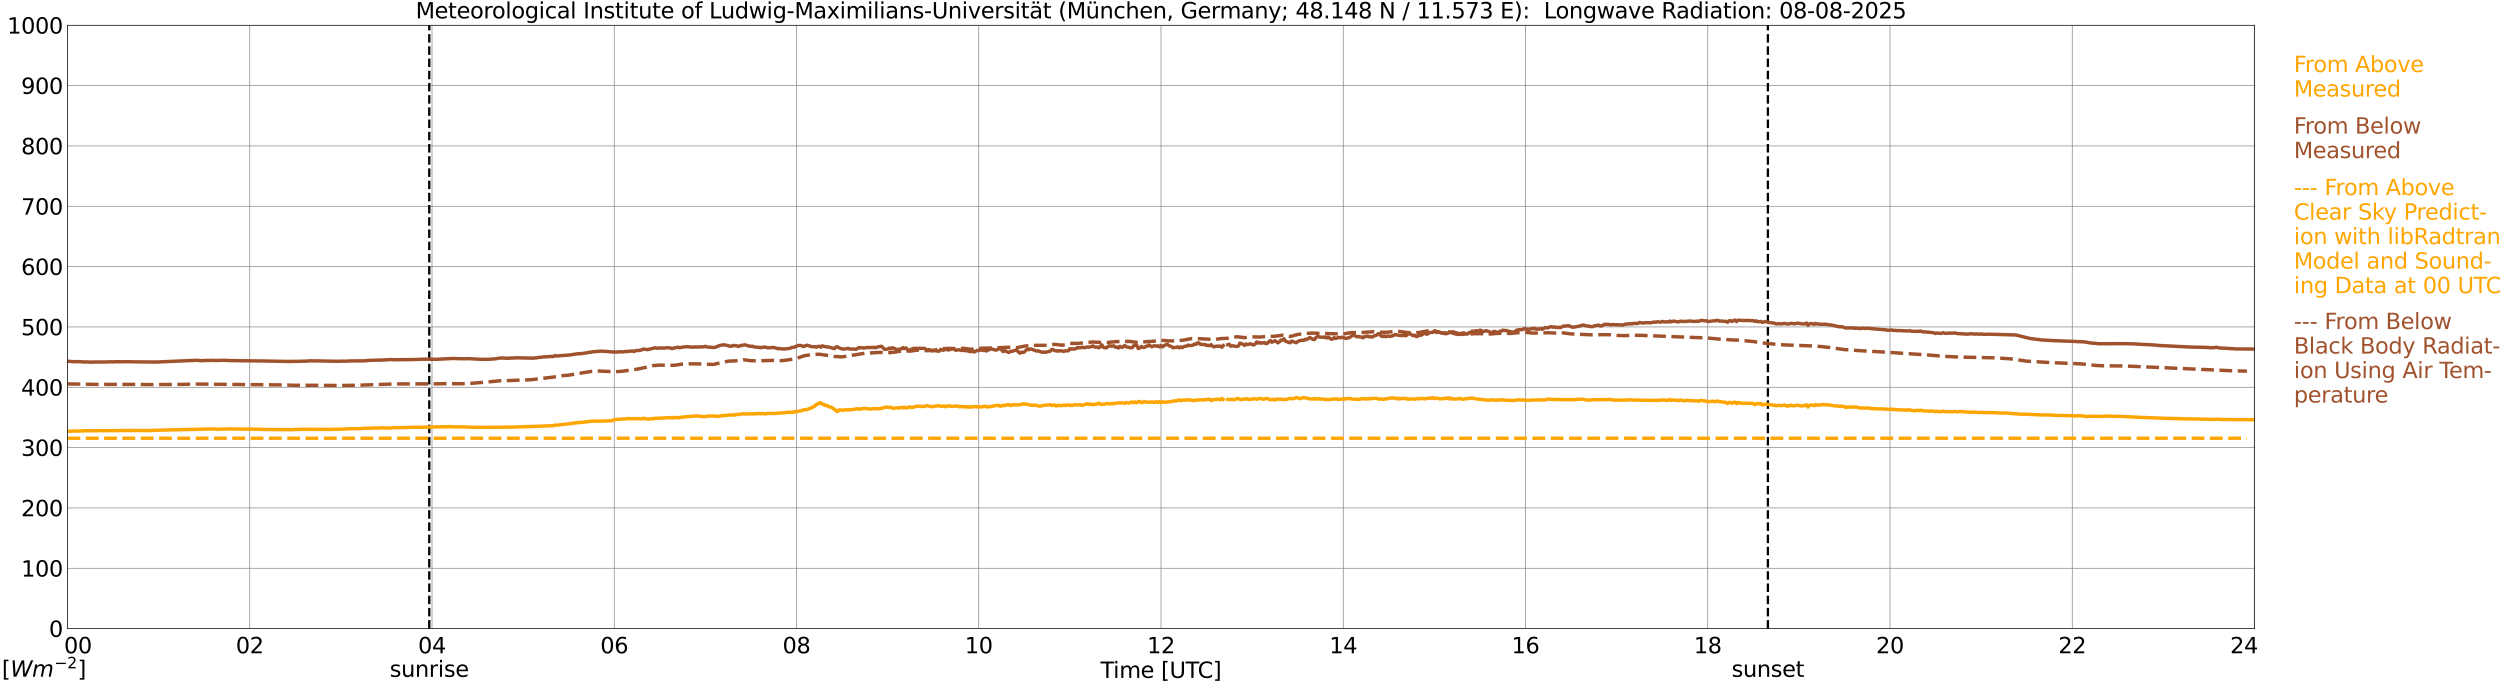 <?xml version="1.0" encoding="utf-8" standalone="no"?>
<!DOCTYPE svg PUBLIC "-//W3C//DTD SVG 1.1//EN"
  "http://www.w3.org/Graphics/SVG/1.1/DTD/svg11.dtd">
<svg xmlns:xlink="http://www.w3.org/1999/xlink" width="1085.4pt" height="296.64pt" viewBox="0 0 1085.4 296.64" xmlns="http://www.w3.org/2000/svg" version="1.1">
 <defs>
  <style type="text/css">*{stroke-linejoin: round; stroke-linecap: butt}</style>
 </defs>
 <g id="figure_1">
  <g id="patch_1">
   <path d="M 0 296.64 
L 1085.4 296.64 
L 1085.4 0 
L 0 0 
z
" style="fill: #ffffff"/>
  </g>
  <g id="axes_1">
   <g id="patch_2">
    <path d="M 29.306 272.909 
L 978.814 272.909 
L 978.814 10.976 
L 29.306 10.976 
z
" style="fill: #ffffff"/>
   </g>
   <g id="patch_3">
    <path d="M 978.814 272.909 
L 978.814 272.909 
L 978.814 10.976 
L 978.814 10.976 
z
" clip-path="url(#p12acad4b48)" style="fill: #d3d3d3; opacity: 0.25; stroke: #d3d3d3; stroke-linejoin: miter"/>
   </g>
   <g id="matplotlib.axis_1">
    <g id="xtick_1">
     <g id="line2d_1">
      <path d="M 29.306 272.909 
L 29.306 10.976 
" clip-path="url(#p12acad4b48)" style="fill: none; stroke: #808080; stroke-width: 0.3; stroke-linecap: square"/>
     </g>
     <g id="line2d_2"/>
     <g id="text_1">
      <!--    00 -->
      <g transform="translate(18.733 283.627) scale(0.095 -0.095)">
       <defs>
        <path id="DejaVuSans-20" transform="scale(0.016)"/>
        <path id="DejaVuSans-30" d="M 2034 4250 
Q 1547 4250 1301 3770 
Q 1056 3291 1056 2328 
Q 1056 1369 1301 889 
Q 1547 409 2034 409 
Q 2525 409 2770 889 
Q 3016 1369 3016 2328 
Q 3016 3291 2770 3770 
Q 2525 4250 2034 4250 
z
M 2034 4750 
Q 2819 4750 3233 4129 
Q 3647 3509 3647 2328 
Q 3647 1150 3233 529 
Q 2819 -91 2034 -91 
Q 1250 -91 836 529 
Q 422 1150 422 2328 
Q 422 3509 836 4129 
Q 1250 4750 2034 4750 
z
" transform="scale(0.016)"/>
       </defs>
       <use xlink:href="#DejaVuSans-20"/>
       <use xlink:href="#DejaVuSans-20" transform="translate(31.787 0)"/>
       <use xlink:href="#DejaVuSans-20" transform="translate(63.574 0)"/>
       <use xlink:href="#DejaVuSans-30" transform="translate(95.361 0)"/>
       <use xlink:href="#DejaVuSans-30" transform="translate(158.984 0)"/>
      </g>
     </g>
    </g>
    <g id="xtick_2">
     <g id="line2d_3">
      <path d="M 108.431 272.909 
L 108.431 10.976 
" clip-path="url(#p12acad4b48)" style="fill: none; stroke: #808080; stroke-width: 0.3; stroke-linecap: square"/>
     </g>
     <g id="line2d_4"/>
     <g id="text_2">
      <!-- 02 -->
      <g transform="translate(102.387 283.627) scale(0.095 -0.095)">
       <defs>
        <path id="DejaVuSans-32" d="M 1228 531 
L 3431 531 
L 3431 0 
L 469 0 
L 469 531 
Q 828 903 1448 1529 
Q 2069 2156 2228 2338 
Q 2531 2678 2651 2914 
Q 2772 3150 2772 3378 
Q 2772 3750 2511 3984 
Q 2250 4219 1831 4219 
Q 1534 4219 1204 4116 
Q 875 4013 500 3803 
L 500 4441 
Q 881 4594 1212 4672 
Q 1544 4750 1819 4750 
Q 2544 4750 2975 4387 
Q 3406 4025 3406 3419 
Q 3406 3131 3298 2873 
Q 3191 2616 2906 2266 
Q 2828 2175 2409 1742 
Q 1991 1309 1228 531 
z
" transform="scale(0.016)"/>
       </defs>
       <use xlink:href="#DejaVuSans-30"/>
       <use xlink:href="#DejaVuSans-32" transform="translate(63.623 0)"/>
      </g>
     </g>
    </g>
    <g id="xtick_3">
     <g id="line2d_5">
      <path d="M 187.557 272.909 
L 187.557 10.976 
" clip-path="url(#p12acad4b48)" style="fill: none; stroke: #808080; stroke-width: 0.3; stroke-linecap: square"/>
     </g>
     <g id="line2d_6"/>
     <g id="text_3">
      <!-- 04 -->
      <g transform="translate(181.513 283.627) scale(0.095 -0.095)">
       <defs>
        <path id="DejaVuSans-34" d="M 2419 4116 
L 825 1625 
L 2419 1625 
L 2419 4116 
z
M 2253 4666 
L 3047 4666 
L 3047 1625 
L 3713 1625 
L 3713 1100 
L 3047 1100 
L 3047 0 
L 2419 0 
L 2419 1100 
L 313 1100 
L 313 1709 
L 2253 4666 
z
" transform="scale(0.016)"/>
       </defs>
       <use xlink:href="#DejaVuSans-30"/>
       <use xlink:href="#DejaVuSans-34" transform="translate(63.623 0)"/>
      </g>
     </g>
    </g>
    <g id="xtick_4">
     <g id="line2d_7">
      <path d="M 266.683 272.909 
L 266.683 10.976 
" clip-path="url(#p12acad4b48)" style="fill: none; stroke: #808080; stroke-width: 0.3; stroke-linecap: square"/>
     </g>
     <g id="line2d_8"/>
     <g id="text_4">
      <!-- 06 -->
      <g transform="translate(260.638 283.627) scale(0.095 -0.095)">
       <defs>
        <path id="DejaVuSans-36" d="M 2113 2584 
Q 1688 2584 1439 2293 
Q 1191 2003 1191 1497 
Q 1191 994 1439 701 
Q 1688 409 2113 409 
Q 2538 409 2786 701 
Q 3034 994 3034 1497 
Q 3034 2003 2786 2293 
Q 2538 2584 2113 2584 
z
M 3366 4563 
L 3366 3988 
Q 3128 4100 2886 4159 
Q 2644 4219 2406 4219 
Q 1781 4219 1451 3797 
Q 1122 3375 1075 2522 
Q 1259 2794 1537 2939 
Q 1816 3084 2150 3084 
Q 2853 3084 3261 2657 
Q 3669 2231 3669 1497 
Q 3669 778 3244 343 
Q 2819 -91 2113 -91 
Q 1303 -91 875 529 
Q 447 1150 447 2328 
Q 447 3434 972 4092 
Q 1497 4750 2381 4750 
Q 2619 4750 2861 4703 
Q 3103 4656 3366 4563 
z
" transform="scale(0.016)"/>
       </defs>
       <use xlink:href="#DejaVuSans-30"/>
       <use xlink:href="#DejaVuSans-36" transform="translate(63.623 0)"/>
      </g>
     </g>
    </g>
    <g id="xtick_5">
     <g id="line2d_9">
      <path d="M 345.808 272.909 
L 345.808 10.976 
" clip-path="url(#p12acad4b48)" style="fill: none; stroke: #808080; stroke-width: 0.3; stroke-linecap: square"/>
     </g>
     <g id="line2d_10"/>
     <g id="text_5">
      <!-- 08 -->
      <g transform="translate(339.764 283.627) scale(0.095 -0.095)">
       <defs>
        <path id="DejaVuSans-38" d="M 2034 2216 
Q 1584 2216 1326 1975 
Q 1069 1734 1069 1313 
Q 1069 891 1326 650 
Q 1584 409 2034 409 
Q 2484 409 2743 651 
Q 3003 894 3003 1313 
Q 3003 1734 2745 1975 
Q 2488 2216 2034 2216 
z
M 1403 2484 
Q 997 2584 770 2862 
Q 544 3141 544 3541 
Q 544 4100 942 4425 
Q 1341 4750 2034 4750 
Q 2731 4750 3128 4425 
Q 3525 4100 3525 3541 
Q 3525 3141 3298 2862 
Q 3072 2584 2669 2484 
Q 3125 2378 3379 2068 
Q 3634 1759 3634 1313 
Q 3634 634 3220 271 
Q 2806 -91 2034 -91 
Q 1263 -91 848 271 
Q 434 634 434 1313 
Q 434 1759 690 2068 
Q 947 2378 1403 2484 
z
M 1172 3481 
Q 1172 3119 1398 2916 
Q 1625 2713 2034 2713 
Q 2441 2713 2670 2916 
Q 2900 3119 2900 3481 
Q 2900 3844 2670 4047 
Q 2441 4250 2034 4250 
Q 1625 4250 1398 4047 
Q 1172 3844 1172 3481 
z
" transform="scale(0.016)"/>
       </defs>
       <use xlink:href="#DejaVuSans-30"/>
       <use xlink:href="#DejaVuSans-38" transform="translate(63.623 0)"/>
      </g>
     </g>
    </g>
    <g id="xtick_6">
     <g id="line2d_11">
      <path d="M 424.934 272.909 
L 424.934 10.976 
" clip-path="url(#p12acad4b48)" style="fill: none; stroke: #808080; stroke-width: 0.3; stroke-linecap: square"/>
     </g>
     <g id="line2d_12"/>
     <g id="text_6">
      <!-- 10 -->
      <g transform="translate(418.89 283.627) scale(0.095 -0.095)">
       <defs>
        <path id="DejaVuSans-31" d="M 794 531 
L 1825 531 
L 1825 4091 
L 703 3866 
L 703 4441 
L 1819 4666 
L 2450 4666 
L 2450 531 
L 3481 531 
L 3481 0 
L 794 0 
L 794 531 
z
" transform="scale(0.016)"/>
       </defs>
       <use xlink:href="#DejaVuSans-31"/>
       <use xlink:href="#DejaVuSans-30" transform="translate(63.623 0)"/>
      </g>
     </g>
    </g>
    <g id="xtick_7">
     <g id="line2d_13">
      <path d="M 504.06 272.909 
L 504.06 10.976 
" clip-path="url(#p12acad4b48)" style="fill: none; stroke: #808080; stroke-width: 0.3; stroke-linecap: square"/>
     </g>
     <g id="line2d_14"/>
     <g id="text_7">
      <!-- 12 -->
      <g transform="translate(498.015 283.627) scale(0.095 -0.095)">
       <use xlink:href="#DejaVuSans-31"/>
       <use xlink:href="#DejaVuSans-32" transform="translate(63.623 0)"/>
      </g>
     </g>
    </g>
    <g id="xtick_8">
     <g id="line2d_15">
      <path d="M 583.185 272.909 
L 583.185 10.976 
" clip-path="url(#p12acad4b48)" style="fill: none; stroke: #808080; stroke-width: 0.3; stroke-linecap: square"/>
     </g>
     <g id="line2d_16"/>
     <g id="text_8">
      <!-- 14 -->
      <g transform="translate(577.141 283.627) scale(0.095 -0.095)">
       <use xlink:href="#DejaVuSans-31"/>
       <use xlink:href="#DejaVuSans-34" transform="translate(63.623 0)"/>
      </g>
     </g>
    </g>
    <g id="xtick_9">
     <g id="line2d_17">
      <path d="M 662.311 272.909 
L 662.311 10.976 
" clip-path="url(#p12acad4b48)" style="fill: none; stroke: #808080; stroke-width: 0.3; stroke-linecap: square"/>
     </g>
     <g id="line2d_18"/>
     <g id="text_9">
      <!-- 16 -->
      <g transform="translate(656.267 283.627) scale(0.095 -0.095)">
       <use xlink:href="#DejaVuSans-31"/>
       <use xlink:href="#DejaVuSans-36" transform="translate(63.623 0)"/>
      </g>
     </g>
    </g>
    <g id="xtick_10">
     <g id="line2d_19">
      <path d="M 741.437 272.909 
L 741.437 10.976 
" clip-path="url(#p12acad4b48)" style="fill: none; stroke: #808080; stroke-width: 0.3; stroke-linecap: square"/>
     </g>
     <g id="line2d_20"/>
     <g id="text_10">
      <!-- 18 -->
      <g transform="translate(735.392 283.627) scale(0.095 -0.095)">
       <use xlink:href="#DejaVuSans-31"/>
       <use xlink:href="#DejaVuSans-38" transform="translate(63.623 0)"/>
      </g>
     </g>
    </g>
    <g id="xtick_11">
     <g id="line2d_21">
      <path d="M 820.562 272.909 
L 820.562 10.976 
" clip-path="url(#p12acad4b48)" style="fill: none; stroke: #808080; stroke-width: 0.3; stroke-linecap: square"/>
     </g>
     <g id="line2d_22"/>
     <g id="text_11">
      <!-- 20 -->
      <g transform="translate(814.518 283.627) scale(0.095 -0.095)">
       <use xlink:href="#DejaVuSans-32"/>
       <use xlink:href="#DejaVuSans-30" transform="translate(63.623 0)"/>
      </g>
     </g>
    </g>
    <g id="xtick_12">
     <g id="line2d_23">
      <path d="M 899.688 272.909 
L 899.688 10.976 
" clip-path="url(#p12acad4b48)" style="fill: none; stroke: #808080; stroke-width: 0.3; stroke-linecap: square"/>
     </g>
     <g id="line2d_24"/>
     <g id="text_12">
      <!-- 22 -->
      <g transform="translate(893.644 283.627) scale(0.095 -0.095)">
       <use xlink:href="#DejaVuSans-32"/>
       <use xlink:href="#DejaVuSans-32" transform="translate(63.623 0)"/>
      </g>
     </g>
    </g>
    <g id="xtick_13">
     <g id="line2d_25">
      <path d="M 978.814 272.909 
L 978.814 10.976 
" clip-path="url(#p12acad4b48)" style="fill: none; stroke: #808080; stroke-width: 0.3; stroke-linecap: square"/>
     </g>
     <g id="line2d_26"/>
     <g id="text_13">
      <!-- 24    -->
      <g transform="translate(968.241 283.627) scale(0.095 -0.095)">
       <use xlink:href="#DejaVuSans-32"/>
       <use xlink:href="#DejaVuSans-34" transform="translate(63.623 0)"/>
       <use xlink:href="#DejaVuSans-20" transform="translate(127.246 0)"/>
       <use xlink:href="#DejaVuSans-20" transform="translate(159.033 0)"/>
       <use xlink:href="#DejaVuSans-20" transform="translate(190.82 0)"/>
      </g>
     </g>
    </g>
    <g id="text_14">
     <!-- Time [UTC] -->
     <g transform="translate(477.806 294.322) scale(0.095 -0.095)">
      <defs>
       <path id="DejaVuSans-54" d="M -19 4666 
L 3928 4666 
L 3928 4134 
L 2272 4134 
L 2272 0 
L 1638 0 
L 1638 4134 
L -19 4134 
L -19 4666 
z
" transform="scale(0.016)"/>
       <path id="DejaVuSans-69" d="M 603 3500 
L 1178 3500 
L 1178 0 
L 603 0 
L 603 3500 
z
M 603 4863 
L 1178 4863 
L 1178 4134 
L 603 4134 
L 603 4863 
z
" transform="scale(0.016)"/>
       <path id="DejaVuSans-6d" d="M 3328 2828 
Q 3544 3216 3844 3400 
Q 4144 3584 4550 3584 
Q 5097 3584 5394 3201 
Q 5691 2819 5691 2113 
L 5691 0 
L 5113 0 
L 5113 2094 
Q 5113 2597 4934 2840 
Q 4756 3084 4391 3084 
Q 3944 3084 3684 2787 
Q 3425 2491 3425 1978 
L 3425 0 
L 2847 0 
L 2847 2094 
Q 2847 2600 2669 2842 
Q 2491 3084 2119 3084 
Q 1678 3084 1418 2786 
Q 1159 2488 1159 1978 
L 1159 0 
L 581 0 
L 581 3500 
L 1159 3500 
L 1159 2956 
Q 1356 3278 1631 3431 
Q 1906 3584 2284 3584 
Q 2666 3584 2933 3390 
Q 3200 3197 3328 2828 
z
" transform="scale(0.016)"/>
       <path id="DejaVuSans-65" d="M 3597 1894 
L 3597 1613 
L 953 1613 
Q 991 1019 1311 708 
Q 1631 397 2203 397 
Q 2534 397 2845 478 
Q 3156 559 3463 722 
L 3463 178 
Q 3153 47 2828 -22 
Q 2503 -91 2169 -91 
Q 1331 -91 842 396 
Q 353 884 353 1716 
Q 353 2575 817 3079 
Q 1281 3584 2069 3584 
Q 2775 3584 3186 3129 
Q 3597 2675 3597 1894 
z
M 3022 2063 
Q 3016 2534 2758 2815 
Q 2500 3097 2075 3097 
Q 1594 3097 1305 2825 
Q 1016 2553 972 2059 
L 3022 2063 
z
" transform="scale(0.016)"/>
       <path id="DejaVuSans-5b" d="M 550 4863 
L 1875 4863 
L 1875 4416 
L 1125 4416 
L 1125 -397 
L 1875 -397 
L 1875 -844 
L 550 -844 
L 550 4863 
z
" transform="scale(0.016)"/>
       <path id="DejaVuSans-55" d="M 556 4666 
L 1191 4666 
L 1191 1831 
Q 1191 1081 1462 751 
Q 1734 422 2344 422 
Q 2950 422 3222 751 
Q 3494 1081 3494 1831 
L 3494 4666 
L 4128 4666 
L 4128 1753 
Q 4128 841 3676 375 
Q 3225 -91 2344 -91 
Q 1459 -91 1007 375 
Q 556 841 556 1753 
L 556 4666 
z
" transform="scale(0.016)"/>
       <path id="DejaVuSans-43" d="M 4122 4306 
L 4122 3641 
Q 3803 3938 3442 4084 
Q 3081 4231 2675 4231 
Q 1875 4231 1450 3742 
Q 1025 3253 1025 2328 
Q 1025 1406 1450 917 
Q 1875 428 2675 428 
Q 3081 428 3442 575 
Q 3803 722 4122 1019 
L 4122 359 
Q 3791 134 3420 21 
Q 3050 -91 2638 -91 
Q 1578 -91 968 557 
Q 359 1206 359 2328 
Q 359 3453 968 4101 
Q 1578 4750 2638 4750 
Q 3056 4750 3426 4639 
Q 3797 4528 4122 4306 
z
" transform="scale(0.016)"/>
       <path id="DejaVuSans-5d" d="M 1947 4863 
L 1947 -844 
L 622 -844 
L 622 -397 
L 1369 -397 
L 1369 4416 
L 622 4416 
L 622 4863 
L 1947 4863 
z
" transform="scale(0.016)"/>
      </defs>
      <use xlink:href="#DejaVuSans-54"/>
      <use xlink:href="#DejaVuSans-69" transform="translate(57.959 0)"/>
      <use xlink:href="#DejaVuSans-6d" transform="translate(85.742 0)"/>
      <use xlink:href="#DejaVuSans-65" transform="translate(183.154 0)"/>
      <use xlink:href="#DejaVuSans-20" transform="translate(244.678 0)"/>
      <use xlink:href="#DejaVuSans-5b" transform="translate(276.465 0)"/>
      <use xlink:href="#DejaVuSans-55" transform="translate(315.479 0)"/>
      <use xlink:href="#DejaVuSans-54" transform="translate(388.672 0)"/>
      <use xlink:href="#DejaVuSans-43" transform="translate(443.881 0)"/>
      <use xlink:href="#DejaVuSans-5d" transform="translate(513.705 0)"/>
     </g>
    </g>
   </g>
   <g id="matplotlib.axis_2">
    <g id="ytick_1">
     <g id="line2d_27">
      <path d="M 29.306 272.909 
L 978.814 272.909 
" clip-path="url(#p12acad4b48)" style="fill: none; stroke: #808080; stroke-width: 0.3; stroke-linecap: square"/>
     </g>
     <g id="line2d_28"/>
     <g id="text_15">
      <!-- 0 -->
      <g transform="translate(21.261 276.518) scale(0.095 -0.095)">
       <use xlink:href="#DejaVuSans-30"/>
      </g>
     </g>
    </g>
    <g id="ytick_2">
     <g id="line2d_29">
      <path d="M 29.306 246.715 
L 978.814 246.715 
" clip-path="url(#p12acad4b48)" style="fill: none; stroke: #808080; stroke-width: 0.3; stroke-linecap: square"/>
     </g>
     <g id="line2d_30"/>
     <g id="text_16">
      <!-- 100 -->
      <g transform="translate(9.173 250.325) scale(0.095 -0.095)">
       <use xlink:href="#DejaVuSans-31"/>
       <use xlink:href="#DejaVuSans-30" transform="translate(63.623 0)"/>
       <use xlink:href="#DejaVuSans-30" transform="translate(127.246 0)"/>
      </g>
     </g>
    </g>
    <g id="ytick_3">
     <g id="line2d_31">
      <path d="M 29.306 220.522 
L 978.814 220.522 
" clip-path="url(#p12acad4b48)" style="fill: none; stroke: #808080; stroke-width: 0.3; stroke-linecap: square"/>
     </g>
     <g id="line2d_32"/>
     <g id="text_17">
      <!-- 200 -->
      <g transform="translate(9.173 224.131) scale(0.095 -0.095)">
       <use xlink:href="#DejaVuSans-32"/>
       <use xlink:href="#DejaVuSans-30" transform="translate(63.623 0)"/>
       <use xlink:href="#DejaVuSans-30" transform="translate(127.246 0)"/>
      </g>
     </g>
    </g>
    <g id="ytick_4">
     <g id="line2d_33">
      <path d="M 29.306 194.329 
L 978.814 194.329 
" clip-path="url(#p12acad4b48)" style="fill: none; stroke: #808080; stroke-width: 0.3; stroke-linecap: square"/>
     </g>
     <g id="line2d_34"/>
     <g id="text_18">
      <!-- 300 -->
      <g transform="translate(9.173 197.938) scale(0.095 -0.095)">
       <defs>
        <path id="DejaVuSans-33" d="M 2597 2516 
Q 3050 2419 3304 2112 
Q 3559 1806 3559 1356 
Q 3559 666 3084 287 
Q 2609 -91 1734 -91 
Q 1441 -91 1130 -33 
Q 819 25 488 141 
L 488 750 
Q 750 597 1062 519 
Q 1375 441 1716 441 
Q 2309 441 2620 675 
Q 2931 909 2931 1356 
Q 2931 1769 2642 2001 
Q 2353 2234 1838 2234 
L 1294 2234 
L 1294 2753 
L 1863 2753 
Q 2328 2753 2575 2939 
Q 2822 3125 2822 3475 
Q 2822 3834 2567 4026 
Q 2313 4219 1838 4219 
Q 1578 4219 1281 4162 
Q 984 4106 628 3988 
L 628 4550 
Q 988 4650 1302 4700 
Q 1616 4750 1894 4750 
Q 2613 4750 3031 4423 
Q 3450 4097 3450 3541 
Q 3450 3153 3228 2886 
Q 3006 2619 2597 2516 
z
" transform="scale(0.016)"/>
       </defs>
       <use xlink:href="#DejaVuSans-33"/>
       <use xlink:href="#DejaVuSans-30" transform="translate(63.623 0)"/>
       <use xlink:href="#DejaVuSans-30" transform="translate(127.246 0)"/>
      </g>
     </g>
    </g>
    <g id="ytick_5">
     <g id="line2d_35">
      <path d="M 29.306 168.136 
L 978.814 168.136 
" clip-path="url(#p12acad4b48)" style="fill: none; stroke: #808080; stroke-width: 0.3; stroke-linecap: square"/>
     </g>
     <g id="line2d_36"/>
     <g id="text_19">
      <!-- 400 -->
      <g transform="translate(9.173 171.745) scale(0.095 -0.095)">
       <use xlink:href="#DejaVuSans-34"/>
       <use xlink:href="#DejaVuSans-30" transform="translate(63.623 0)"/>
       <use xlink:href="#DejaVuSans-30" transform="translate(127.246 0)"/>
      </g>
     </g>
    </g>
    <g id="ytick_6">
     <g id="line2d_37">
      <path d="M 29.306 141.942 
L 978.814 141.942 
" clip-path="url(#p12acad4b48)" style="fill: none; stroke: #808080; stroke-width: 0.3; stroke-linecap: square"/>
     </g>
     <g id="line2d_38"/>
     <g id="text_20">
      <!-- 500 -->
      <g transform="translate(9.173 145.551) scale(0.095 -0.095)">
       <defs>
        <path id="DejaVuSans-35" d="M 691 4666 
L 3169 4666 
L 3169 4134 
L 1269 4134 
L 1269 2991 
Q 1406 3038 1543 3061 
Q 1681 3084 1819 3084 
Q 2600 3084 3056 2656 
Q 3513 2228 3513 1497 
Q 3513 744 3044 326 
Q 2575 -91 1722 -91 
Q 1428 -91 1123 -41 
Q 819 9 494 109 
L 494 744 
Q 775 591 1075 516 
Q 1375 441 1709 441 
Q 2250 441 2565 725 
Q 2881 1009 2881 1497 
Q 2881 1984 2565 2268 
Q 2250 2553 1709 2553 
Q 1456 2553 1204 2497 
Q 953 2441 691 2322 
L 691 4666 
z
" transform="scale(0.016)"/>
       </defs>
       <use xlink:href="#DejaVuSans-35"/>
       <use xlink:href="#DejaVuSans-30" transform="translate(63.623 0)"/>
       <use xlink:href="#DejaVuSans-30" transform="translate(127.246 0)"/>
      </g>
     </g>
    </g>
    <g id="ytick_7">
     <g id="line2d_39">
      <path d="M 29.306 115.749 
L 978.814 115.749 
" clip-path="url(#p12acad4b48)" style="fill: none; stroke: #808080; stroke-width: 0.3; stroke-linecap: square"/>
     </g>
     <g id="line2d_40"/>
     <g id="text_21">
      <!-- 600 -->
      <g transform="translate(9.173 119.358) scale(0.095 -0.095)">
       <use xlink:href="#DejaVuSans-36"/>
       <use xlink:href="#DejaVuSans-30" transform="translate(63.623 0)"/>
       <use xlink:href="#DejaVuSans-30" transform="translate(127.246 0)"/>
      </g>
     </g>
    </g>
    <g id="ytick_8">
     <g id="line2d_41">
      <path d="M 29.306 89.556 
L 978.814 89.556 
" clip-path="url(#p12acad4b48)" style="fill: none; stroke: #808080; stroke-width: 0.3; stroke-linecap: square"/>
     </g>
     <g id="line2d_42"/>
     <g id="text_22">
      <!-- 700 -->
      <g transform="translate(9.173 93.165) scale(0.095 -0.095)">
       <defs>
        <path id="DejaVuSans-37" d="M 525 4666 
L 3525 4666 
L 3525 4397 
L 1831 0 
L 1172 0 
L 2766 4134 
L 525 4134 
L 525 4666 
z
" transform="scale(0.016)"/>
       </defs>
       <use xlink:href="#DejaVuSans-37"/>
       <use xlink:href="#DejaVuSans-30" transform="translate(63.623 0)"/>
       <use xlink:href="#DejaVuSans-30" transform="translate(127.246 0)"/>
      </g>
     </g>
    </g>
    <g id="ytick_9">
     <g id="line2d_43">
      <path d="M 29.306 63.362 
L 978.814 63.362 
" clip-path="url(#p12acad4b48)" style="fill: none; stroke: #808080; stroke-width: 0.3; stroke-linecap: square"/>
     </g>
     <g id="line2d_44"/>
     <g id="text_23">
      <!-- 800 -->
      <g transform="translate(9.173 66.972) scale(0.095 -0.095)">
       <use xlink:href="#DejaVuSans-38"/>
       <use xlink:href="#DejaVuSans-30" transform="translate(63.623 0)"/>
       <use xlink:href="#DejaVuSans-30" transform="translate(127.246 0)"/>
      </g>
     </g>
    </g>
    <g id="ytick_10">
     <g id="line2d_45">
      <path d="M 29.306 37.169 
L 978.814 37.169 
" clip-path="url(#p12acad4b48)" style="fill: none; stroke: #808080; stroke-width: 0.3; stroke-linecap: square"/>
     </g>
     <g id="line2d_46"/>
     <g id="text_24">
      <!-- 900 -->
      <g transform="translate(9.173 40.778) scale(0.095 -0.095)">
       <defs>
        <path id="DejaVuSans-39" d="M 703 97 
L 703 672 
Q 941 559 1184 500 
Q 1428 441 1663 441 
Q 2288 441 2617 861 
Q 2947 1281 2994 2138 
Q 2813 1869 2534 1725 
Q 2256 1581 1919 1581 
Q 1219 1581 811 2004 
Q 403 2428 403 3163 
Q 403 3881 828 4315 
Q 1253 4750 1959 4750 
Q 2769 4750 3195 4129 
Q 3622 3509 3622 2328 
Q 3622 1225 3098 567 
Q 2575 -91 1691 -91 
Q 1453 -91 1209 -44 
Q 966 3 703 97 
z
M 1959 2075 
Q 2384 2075 2632 2365 
Q 2881 2656 2881 3163 
Q 2881 3666 2632 3958 
Q 2384 4250 1959 4250 
Q 1534 4250 1286 3958 
Q 1038 3666 1038 3163 
Q 1038 2656 1286 2365 
Q 1534 2075 1959 2075 
z
" transform="scale(0.016)"/>
       </defs>
       <use xlink:href="#DejaVuSans-39"/>
       <use xlink:href="#DejaVuSans-30" transform="translate(63.623 0)"/>
       <use xlink:href="#DejaVuSans-30" transform="translate(127.246 0)"/>
      </g>
     </g>
    </g>
    <g id="ytick_11">
     <g id="line2d_47">
      <path d="M 29.306 10.976 
L 978.814 10.976 
" clip-path="url(#p12acad4b48)" style="fill: none; stroke: #808080; stroke-width: 0.3; stroke-linecap: square"/>
     </g>
     <g id="line2d_48"/>
     <g id="text_25">
      <!-- 1000 -->
      <g transform="translate(3.128 14.585) scale(0.095 -0.095)">
       <use xlink:href="#DejaVuSans-31"/>
       <use xlink:href="#DejaVuSans-30" transform="translate(63.623 0)"/>
       <use xlink:href="#DejaVuSans-30" transform="translate(127.246 0)"/>
       <use xlink:href="#DejaVuSans-30" transform="translate(190.869 0)"/>
      </g>
     </g>
    </g>
   </g>
   <g id="line2d_49">
    <path d="M 186.37 272.909 
L 186.37 10.976 
" clip-path="url(#p12acad4b48)" style="fill: none; stroke-dasharray: 3.7,1.6; stroke-dashoffset: 0; stroke: #000000"/>
   </g>
   <g id="line2d_50">
    <path d="M 767.548 272.909 
L 767.548 10.976 
" clip-path="url(#p12acad4b48)" style="fill: none; stroke-dasharray: 3.7,1.6; stroke-dashoffset: 0; stroke: #000000"/>
   </g>
   <g id="line2d_51">
    <path d="M 29.306 187.238 
L 31.943 187.175 
L 36.559 187.073 
L 37.218 187.003 
L 38.537 187.018 
L 56.34 186.911 
L 64.253 186.945 
L 67.55 186.817 
L 70.847 186.73 
L 93.266 186.214 
L 93.925 186.374 
L 99.86 186.201 
L 103.816 186.274 
L 105.794 186.285 
L 108.431 186.335 
L 109.091 186.293 
L 110.41 186.356 
L 112.388 186.369 
L 115.685 186.481 
L 126.894 186.568 
L 128.213 186.466 
L 130.191 186.426 
L 132.169 186.392 
L 141.4 186.421 
L 142.719 186.437 
L 148.654 186.311 
L 151.291 186.18 
L 153.929 186.091 
L 155.247 186.122 
L 155.907 186.151 
L 157.885 185.96 
L 162.501 185.871 
L 163.16 185.785 
L 164.479 185.832 
L 165.798 185.743 
L 169.754 185.858 
L 170.413 185.664 
L 173.051 185.698 
L 174.37 185.646 
L 175.688 185.661 
L 177.007 185.588 
L 180.304 185.494 
L 182.941 185.51 
L 187.557 185.426 
L 188.876 185.386 
L 189.535 185.287 
L 190.854 185.355 
L 192.173 185.276 
L 194.151 185.279 
L 194.81 185.185 
L 196.129 185.308 
L 202.063 185.355 
L 204.042 185.457 
L 211.295 185.549 
L 212.614 185.496 
L 217.889 185.478 
L 220.526 185.415 
L 221.845 185.447 
L 223.164 185.426 
L 240.308 184.821 
L 240.967 184.517 
L 241.626 184.614 
L 248.22 183.846 
L 249.539 183.65 
L 251.517 183.432 
L 252.836 183.38 
L 255.473 183.013 
L 256.792 182.869 
L 259.43 182.835 
L 264.045 182.733 
L 264.705 182.657 
L 265.364 182.725 
L 266.023 182.377 
L 266.683 182.33 
L 267.342 182.123 
L 269.98 181.939 
L 271.958 181.869 
L 272.617 181.651 
L 273.277 181.816 
L 275.255 181.769 
L 277.892 181.816 
L 278.552 181.829 
L 279.211 181.599 
L 281.189 181.973 
L 281.849 181.981 
L 282.508 181.793 
L 283.827 181.764 
L 284.486 181.612 
L 287.124 181.51 
L 290.42 181.353 
L 291.08 181.224 
L 291.739 181.573 
L 292.399 181.237 
L 293.058 181.332 
L 294.377 181.271 
L 295.036 181.416 
L 295.696 181.148 
L 300.971 180.669 
L 302.949 180.611 
L 304.267 180.779 
L 306.246 180.91 
L 306.905 180.651 
L 308.224 180.661 
L 310.202 180.585 
L 310.861 180.769 
L 312.18 180.75 
L 312.839 180.538 
L 316.136 180.274 
L 316.796 180.129 
L 317.455 180.213 
L 318.114 180.166 
L 318.774 180.25 
L 319.433 179.936 
L 320.752 179.97 
L 321.411 179.752 
L 322.071 179.763 
L 322.73 179.593 
L 323.39 179.752 
L 326.027 179.682 
L 326.686 179.579 
L 327.346 179.789 
L 328.005 179.585 
L 328.665 179.65 
L 329.324 179.446 
L 329.983 179.663 
L 330.643 179.535 
L 331.961 179.653 
L 332.621 179.666 
L 333.28 179.488 
L 336.577 179.511 
L 337.896 179.333 
L 338.555 179.383 
L 339.215 179.26 
L 340.533 179.242 
L 341.852 178.993 
L 342.512 179.021 
L 343.171 178.888 
L 343.83 179.074 
L 345.149 178.678 
L 345.808 178.841 
L 347.127 178.44 
L 347.787 178.359 
L 349.105 177.882 
L 349.765 177.903 
L 350.424 177.78 
L 351.083 177.494 
L 351.743 177.348 
L 353.721 176.305 
L 354.38 175.632 
L 355.04 175.383 
L 355.699 174.904 
L 356.359 174.841 
L 357.018 175.543 
L 357.677 175.551 
L 358.337 176.062 
L 358.996 175.991 
L 359.655 176.51 
L 360.315 176.735 
L 360.974 176.795 
L 361.634 177.314 
L 362.293 177.67 
L 362.952 178.359 
L 363.612 178.644 
L 364.271 177.974 
L 365.59 178.034 
L 366.249 178.136 
L 366.909 177.937 
L 367.568 177.908 
L 368.227 177.997 
L 368.887 177.84 
L 369.546 177.908 
L 372.184 177.453 
L 372.843 177.652 
L 375.481 177.274 
L 376.799 177.476 
L 377.459 177.604 
L 380.096 177.353 
L 380.756 177.489 
L 382.074 177.337 
L 382.734 177.327 
L 384.053 176.858 
L 385.371 176.771 
L 386.031 176.952 
L 386.69 176.787 
L 387.349 177.149 
L 388.009 177.319 
L 389.328 177.018 
L 389.987 177.196 
L 391.306 176.816 
L 391.965 177.067 
L 392.624 176.787 
L 393.284 177.12 
L 393.943 177.062 
L 394.603 176.722 
L 395.262 176.732 
L 395.921 176.971 
L 397.899 176.379 
L 399.878 176.434 
L 401.196 176.496 
L 402.515 176.07 
L 403.834 176.502 
L 405.153 176.541 
L 405.812 176.365 
L 407.131 176.2 
L 407.79 176.138 
L 408.45 176.504 
L 409.109 176.413 
L 409.768 176.193 
L 410.428 176.575 
L 411.746 176.161 
L 413.065 176.428 
L 415.703 176.269 
L 416.362 176.557 
L 417.022 176.593 
L 417.681 176.431 
L 418.34 176.656 
L 419.659 176.586 
L 420.318 176.792 
L 420.978 176.567 
L 421.637 176.737 
L 423.615 176.489 
L 424.275 176.651 
L 424.934 176.583 
L 425.593 176.716 
L 426.912 176.51 
L 427.572 176.287 
L 428.231 176.63 
L 428.89 176.646 
L 429.55 176.502 
L 430.209 176.562 
L 430.869 176.439 
L 431.528 176.193 
L 433.506 175.954 
L 434.165 176.358 
L 434.825 176.25 
L 435.484 175.936 
L 436.144 176.083 
L 437.462 175.7 
L 438.122 175.684 
L 438.781 176.127 
L 439.44 175.821 
L 440.1 175.713 
L 442.078 175.81 
L 442.737 175.606 
L 443.397 175.705 
L 444.056 175.349 
L 446.694 175.601 
L 447.353 175.904 
L 448.012 175.957 
L 449.331 175.915 
L 449.991 175.918 
L 450.65 176.274 
L 451.969 176.303 
L 452.628 176.064 
L 453.947 175.904 
L 455.266 175.789 
L 455.925 175.698 
L 456.584 176.056 
L 457.903 175.821 
L 458.563 176.295 
L 459.222 175.944 
L 460.541 176.148 
L 461.859 175.873 
L 462.519 176.035 
L 463.838 175.758 
L 464.497 176.09 
L 465.156 175.925 
L 465.816 175.999 
L 466.475 175.674 
L 467.134 175.813 
L 469.113 175.721 
L 469.772 175.991 
L 471.091 175.585 
L 472.409 175.328 
L 473.069 175.658 
L 473.728 175.42 
L 474.388 175.755 
L 475.047 175.564 
L 476.366 175.441 
L 477.025 174.993 
L 477.685 175.425 
L 478.344 175.637 
L 479.003 175.433 
L 479.663 175.415 
L 480.981 175.176 
L 481.641 175.404 
L 482.96 175.158 
L 483.619 175.326 
L 484.278 175.035 
L 484.938 175.019 
L 485.597 174.838 
L 486.256 175.051 
L 486.916 174.883 
L 487.575 174.896 
L 488.235 175.182 
L 488.894 174.859 
M 490.213 174.925 
L 491.532 174.524 
L 492.191 174.823 
L 492.85 174.495 
L 493.51 174.846 
L 494.169 174.474 
L 494.828 174.27 
L 495.488 174.802 
L 496.147 174.739 
L 496.807 174.27 
L 497.466 174.569 
L 499.444 174.631 
L 500.103 174.461 
L 500.763 174.66 
L 501.422 174.645 
L 502.082 174.372 
L 502.741 174.707 
L 503.4 174.404 
L 504.06 174.812 
L 504.719 174.448 
L 506.038 174.642 
L 509.335 174.197 
L 509.994 174 
L 510.654 174.105 
L 511.972 173.61 
L 512.632 174.013 
L 513.291 173.725 
L 513.95 173.673 
L 514.61 173.778 
L 515.929 173.558 
L 516.588 173.704 
L 517.247 173.644 
L 517.907 173.89 
L 518.566 173.919 
L 519.226 173.631 
L 519.885 173.791 
L 520.544 173.597 
L 523.182 173.607 
L 523.841 173.416 
L 525.16 173.327 
L 525.819 173.911 
L 526.479 173.547 
L 529.116 173.309 
L 529.776 173.581 
L 530.435 173.026 
L 531.094 173.432 
M 533.073 173.44 
L 535.051 173.385 
L 535.71 173.55 
L 536.369 173.4 
L 537.029 172.997 
L 537.688 173.063 
L 538.348 173.45 
L 539.007 173.476 
L 540.326 173.17 
L 540.985 173.33 
L 541.644 173.123 
L 542.304 173.495 
L 544.282 173.12 
L 544.941 173.136 
L 545.601 173.366 
L 546.26 173.112 
L 547.579 173.023 
L 548.238 173.293 
L 548.898 173.301 
L 549.557 173.005 
L 550.216 173.021 
L 551.535 173.56 
L 552.854 173.332 
L 553.513 173.723 
L 554.173 173.369 
L 554.832 173.214 
L 555.491 173.385 
L 556.151 173.319 
L 558.129 173.539 
L 559.448 173.112 
L 560.107 173.005 
L 560.766 173.131 
L 561.426 173.12 
L 562.085 172.939 
L 562.745 172.638 
L 563.404 172.717 
L 564.063 173.039 
L 564.723 173.039 
L 565.382 172.74 
L 566.042 172.641 
L 567.36 172.84 
L 568.02 173.044 
L 569.998 173.306 
L 570.657 173 
L 571.317 173.251 
L 571.976 173.241 
L 572.635 173.07 
L 573.295 173.301 
L 574.613 173.222 
L 575.273 173.547 
L 575.932 173.411 
L 577.251 173.526 
L 578.57 173.157 
L 579.229 173.364 
L 579.889 173.152 
L 581.207 173.432 
L 581.867 173.309 
L 582.526 173.361 
L 583.185 173.068 
L 583.845 173.246 
L 585.823 172.968 
L 587.142 173.275 
L 588.46 173.343 
L 589.12 173.311 
L 589.779 173.466 
L 591.757 172.989 
L 592.417 173.256 
L 593.076 173.144 
L 593.736 173.254 
L 594.395 173.021 
L 595.054 173.157 
L 596.373 172.984 
L 597.692 172.916 
L 598.351 173.235 
L 599.011 173.301 
L 599.67 173.178 
L 600.329 173.4 
L 600.989 173.351 
L 601.648 173.115 
L 602.307 173.152 
L 603.626 172.738 
L 604.286 172.892 
L 604.945 172.725 
L 606.264 173.123 
L 606.923 172.832 
L 607.582 173.248 
L 608.242 173.026 
L 608.901 172.945 
L 609.561 173.091 
L 610.22 172.918 
L 610.879 173.259 
L 611.539 173.309 
L 613.517 173.152 
L 614.176 173.366 
L 614.836 173.112 
L 615.495 173.015 
L 616.154 173.254 
L 617.473 172.869 
L 618.133 173.133 
L 618.792 173.154 
L 619.451 172.939 
L 620.111 172.992 
L 620.77 172.738 
L 621.429 172.989 
L 622.089 172.659 
L 622.748 173.052 
L 623.408 172.824 
L 624.726 173.06 
L 625.386 173.22 
L 626.045 173.026 
L 626.705 173.123 
L 627.364 172.89 
L 628.023 173.073 
L 628.683 172.657 
L 629.342 173.23 
L 630.001 172.858 
L 630.661 173.267 
L 632.639 173.207 
L 633.958 172.976 
L 634.617 173.272 
L 635.276 173.314 
L 637.255 173.005 
L 637.914 173.015 
L 639.233 172.751 
L 639.892 173.057 
L 641.211 173.22 
L 643.189 173.453 
L 643.848 173.455 
L 645.167 173.702 
L 647.145 173.709 
L 647.805 173.581 
L 649.783 173.788 
L 650.442 173.628 
L 653.08 173.639 
L 653.739 173.762 
L 655.717 173.82 
L 656.377 173.919 
L 659.674 173.571 
L 660.333 173.725 
L 660.992 173.573 
L 661.652 173.689 
L 662.97 173.791 
L 664.289 173.833 
L 664.949 173.662 
L 670.883 173.62 
L 671.542 173.369 
L 672.202 173.285 
L 674.18 173.445 
L 678.136 173.453 
L 678.796 173.594 
L 679.455 173.5 
L 682.092 173.555 
L 683.411 173.463 
L 684.071 173.558 
L 684.73 173.361 
L 686.049 173.379 
L 686.708 173.246 
L 689.346 173.736 
L 690.005 173.626 
L 690.664 173.694 
L 691.324 173.552 
L 692.643 173.518 
L 693.302 173.613 
L 693.961 173.505 
L 695.28 173.51 
L 695.939 173.429 
L 696.599 173.56 
L 699.236 173.432 
L 700.555 173.707 
L 704.511 173.725 
L 705.83 173.717 
L 706.49 173.565 
L 707.149 173.673 
L 708.468 173.547 
L 709.127 173.728 
L 710.446 173.696 
L 716.38 173.838 
L 718.358 173.785 
L 720.337 173.825 
L 722.315 173.605 
L 722.974 173.772 
L 724.293 173.827 
L 724.952 173.408 
L 725.612 173.843 
L 726.271 173.636 
L 727.59 173.778 
L 728.909 173.943 
L 729.568 173.605 
L 730.887 173.99 
L 731.546 173.99 
L 732.205 173.835 
L 735.502 173.974 
L 736.162 174.063 
L 736.821 174.034 
L 737.48 174.197 
L 738.14 173.909 
L 738.799 173.791 
L 739.459 174.032 
L 740.777 174.115 
L 741.437 174.453 
L 743.415 174.205 
L 744.734 174.37 
L 745.393 174.1 
L 746.052 174.231 
L 746.712 174.506 
L 747.371 174.362 
L 748.031 174.584 
L 749.349 174.676 
L 750.009 175.221 
L 750.668 174.744 
L 751.327 174.697 
L 751.987 175.108 
L 752.646 174.755 
L 753.306 174.597 
L 753.965 175.265 
L 754.624 174.739 
L 755.284 174.922 
L 757.262 175.168 
L 757.921 174.982 
L 759.24 175.069 
L 759.899 175.168 
L 760.559 175.066 
L 761.218 175.158 
L 761.878 175.711 
L 762.537 175.349 
L 763.196 175.129 
L 763.856 175.365 
L 764.515 175.208 
L 765.174 175.792 
L 766.493 175.441 
L 767.812 175.601 
L 769.79 175.936 
L 770.449 175.86 
L 771.109 176.148 
L 772.428 175.991 
L 773.746 176.106 
L 774.406 175.878 
L 775.065 175.946 
L 775.725 176.334 
L 776.384 176.114 
L 777.043 176.193 
L 777.703 175.915 
L 778.362 176.159 
L 779.021 176.18 
L 780.34 175.881 
L 781.659 176.211 
L 783.637 176.109 
L 784.296 175.732 
L 784.956 176.706 
L 785.615 176.014 
L 786.275 175.818 
L 786.934 175.889 
L 787.593 176.13 
L 788.253 175.664 
L 788.912 175.931 
L 789.572 175.763 
L 790.231 175.931 
L 790.89 175.616 
L 794.187 175.826 
L 795.506 176.054 
L 796.825 176.24 
L 797.484 176.193 
L 798.803 176.491 
L 799.462 176.313 
L 800.781 176.583 
L 801.44 176.902 
L 802.1 176.68 
L 802.759 176.682 
L 803.419 176.837 
L 804.078 176.672 
L 805.397 176.761 
L 806.056 176.703 
L 807.375 177.149 
L 808.694 177.141 
L 810.672 177.18 
L 811.331 177.141 
L 812.65 177.447 
L 813.309 177.377 
L 813.969 177.468 
L 815.287 177.5 
L 817.265 177.539 
L 820.562 177.762 
L 821.222 177.599 
L 821.881 177.804 
L 823.2 177.814 
L 823.859 177.958 
L 825.178 177.921 
L 825.837 178.026 
L 826.497 177.982 
L 827.156 178.086 
L 827.816 177.958 
L 828.475 178.055 
L 829.134 177.893 
L 829.794 178.217 
L 830.453 178.23 
L 831.112 178.359 
L 832.431 178.134 
L 833.091 178.293 
L 833.75 178.055 
L 834.409 178.296 
L 835.728 178.414 
L 837.047 178.464 
L 839.684 178.508 
L 840.344 178.775 
L 841.003 178.516 
L 841.663 178.691 
L 842.981 178.699 
L 843.641 178.435 
L 844.3 178.699 
L 845.619 178.71 
L 846.938 178.762 
L 848.916 178.647 
L 849.575 178.856 
L 850.894 178.642 
L 856.169 179.032 
L 856.828 178.922 
L 859.466 179.097 
L 860.125 178.972 
L 860.785 179.103 
L 864.082 179.129 
L 870.016 179.349 
L 870.675 179.323 
L 871.994 179.391 
L 877.269 179.826 
L 879.247 179.82 
L 885.841 180.119 
L 889.797 180.174 
L 892.435 180.329 
L 895.072 180.36 
L 901.666 180.596 
L 902.985 180.423 
L 903.644 180.58 
L 904.304 180.556 
L 904.963 180.758 
L 905.622 180.821 
L 907.601 180.721 
L 911.557 180.784 
L 912.876 180.75 
L 914.854 180.635 
L 915.513 180.745 
L 916.173 180.625 
L 916.832 180.771 
L 918.81 180.742 
L 921.448 180.821 
L 927.382 181.104 
L 928.701 181.19 
L 941.229 181.654 
L 942.548 181.646 
L 944.526 181.73 
L 945.845 181.759 
L 949.801 181.879 
L 954.417 181.937 
L 959.032 182.026 
L 959.692 182.175 
L 960.351 182.034 
L 961.67 182.102 
L 962.329 181.918 
L 962.989 182.07 
L 965.626 182.123 
L 972.22 182.212 
L 974.198 182.178 
L 978.154 182.22 
L 978.154 182.22 
" clip-path="url(#p12acad4b48)" style="fill: none; stroke: #ffa500; stroke-width: 1.5; stroke-linecap: square"/>
   </g>
   <g id="line2d_52">
    <path d="M 29.306 156.84 
L 31.943 157.012 
L 34.581 157.019 
L 36.559 157.15 
L 37.878 157.124 
L 39.197 157.228 
L 41.834 157.152 
L 45.131 157.16 
L 48.428 157.082 
L 49.087 157.137 
L 49.747 157.038 
L 53.043 157.065 
L 55.022 157.019 
L 57.659 157.09 
L 62.275 157.13 
L 68.209 157.173 
L 85.353 156.425 
L 87.331 156.596 
L 89.969 156.472 
L 91.288 156.514 
L 92.606 156.419 
L 93.266 156.514 
L 97.222 156.423 
L 99.86 156.541 
L 104.475 156.624 
L 107.772 156.649 
L 111.069 156.695 
L 113.707 156.712 
L 125.575 156.938 
L 126.894 156.9 
L 129.532 156.885 
L 131.51 156.799 
L 132.169 156.837 
L 134.807 156.628 
L 136.125 156.699 
L 137.444 156.678 
L 144.038 156.809 
L 146.676 156.856 
L 147.994 156.784 
L 149.972 156.826 
L 151.951 156.701 
L 153.269 156.699 
L 158.544 156.647 
L 159.863 156.484 
L 162.501 156.376 
L 165.138 156.351 
L 169.754 156.104 
L 171.073 156.185 
L 173.71 156.172 
L 179.645 156.098 
L 183.601 155.944 
L 189.535 155.995 
L 196.788 155.622 
L 199.426 155.725 
L 202.063 155.746 
L 203.382 155.712 
L 207.339 155.921 
L 208.657 156.01 
L 213.273 155.957 
L 213.932 155.841 
L 214.592 155.848 
L 217.229 155.431 
L 218.548 155.423 
L 219.867 155.554 
L 224.482 155.348 
L 231.736 155.496 
L 232.395 155.373 
L 233.054 155.374 
L 233.714 155.185 
L 234.373 155.171 
L 235.692 154.985 
L 238.989 154.787 
L 240.308 154.763 
L 240.967 154.365 
L 241.626 154.569 
L 247.561 154.102 
L 249.539 153.758 
L 250.858 153.607 
L 252.836 153.474 
L 257.451 152.723 
L 258.77 152.643 
L 260.089 152.49 
L 260.748 152.422 
L 261.408 152.518 
L 262.726 152.525 
L 266.023 152.8 
L 268.002 152.881 
L 268.661 152.723 
L 270.639 152.78 
L 271.298 152.576 
L 271.958 152.661 
L 273.277 152.487 
L 274.595 152.384 
L 275.255 152.598 
L 275.914 152.29 
L 276.573 152.133 
L 277.233 152.213 
L 278.552 151.926 
L 279.211 151.564 
L 281.189 151.795 
L 284.486 150.968 
L 285.145 151.23 
L 285.805 151.109 
L 286.464 151.148 
L 287.124 151.056 
L 288.442 151.163 
L 289.102 150.979 
L 291.08 151.044 
L 291.739 151.398 
L 292.399 151.093 
L 293.058 151.04 
L 294.377 150.735 
L 295.036 150.977 
L 296.355 150.701 
L 297.674 150.562 
L 298.992 150.536 
L 299.652 150.698 
L 302.949 150.634 
L 303.608 150.676 
L 304.267 150.556 
L 304.927 150.613 
L 305.586 150.554 
L 306.246 150.343 
L 306.905 150.669 
L 308.224 150.72 
L 310.202 150.902 
L 311.521 150.405 
L 312.18 150.068 
L 313.499 149.81 
L 314.158 149.672 
L 316.136 150.05 
L 316.796 150.293 
L 317.455 150.386 
L 318.114 149.969 
L 318.774 150.107 
L 319.433 150.033 
L 320.752 150.423 
L 321.411 149.976 
L 322.071 150.074 
L 322.73 149.777 
L 323.39 149.706 
L 325.368 150.292 
L 326.027 150.358 
L 326.686 150.29 
L 327.346 150.628 
L 330.643 150.933 
L 331.302 150.724 
L 331.961 150.683 
L 332.621 150.785 
L 333.28 151.02 
L 335.918 150.845 
L 337.896 151.429 
L 338.555 151.277 
L 339.215 151.504 
L 341.193 151.481 
L 343.171 151.168 
L 343.83 150.843 
L 344.49 150.836 
L 345.808 150.323 
L 346.468 150.002 
L 347.787 149.978 
L 348.446 150.328 
L 349.105 150.394 
L 349.765 150.06 
L 350.424 149.854 
L 352.402 150.537 
L 353.721 150.511 
L 354.38 150.766 
L 355.04 150.383 
L 355.699 150.357 
L 356.359 150.731 
L 357.018 150.114 
L 357.677 150.428 
L 358.337 150.458 
L 358.996 150.668 
L 359.655 150.639 
L 360.974 151.01 
L 362.293 151.356 
L 362.952 150.624 
L 363.612 150.62 
L 364.93 151.299 
L 366.249 151.619 
L 368.227 151.248 
L 368.887 151.556 
L 370.206 151.531 
L 370.865 151.547 
L 371.524 151.677 
L 372.184 151.366 
L 372.843 150.928 
L 375.481 151.082 
L 376.14 150.9 
L 378.777 150.89 
L 379.437 150.79 
L 380.096 151.014 
L 380.756 150.715 
L 382.734 150.327 
L 384.053 151.696 
L 385.371 151.562 
L 386.031 151.15 
L 386.69 151.444 
L 387.349 150.961 
L 388.668 151.405 
L 389.328 151.742 
L 389.987 151.747 
L 390.646 151.541 
L 391.306 151.535 
L 391.965 150.925 
L 392.624 151.348 
L 393.284 151.023 
L 393.943 151.76 
L 394.603 152.113 
L 396.581 151.239 
L 401.196 151.233 
L 401.856 151.508 
L 402.515 152.143 
L 403.175 151.789 
L 403.834 151.889 
L 404.493 152.378 
L 405.153 152.141 
L 405.812 152.305 
L 406.471 152.246 
L 407.131 152.486 
L 407.79 152.453 
L 408.45 151.674 
L 409.109 152.009 
L 409.768 152.01 
L 410.428 151.596 
L 411.746 151.959 
L 413.065 151.569 
L 413.725 151.397 
L 415.043 152.114 
L 415.703 151.884 
L 416.362 151.853 
L 417.681 152.202 
L 418.34 151.885 
L 419 152.292 
L 419.659 152.187 
L 420.978 152.632 
L 421.637 152.572 
L 422.297 152.633 
L 422.956 152.821 
L 424.275 152.109 
L 424.934 152.239 
L 425.593 151.999 
L 426.253 151.934 
L 426.912 152.165 
L 427.572 152.086 
L 428.231 152.376 
L 430.209 151.432 
L 432.187 151.983 
L 432.847 151.906 
L 433.506 151.465 
L 434.165 151.489 
L 434.825 151.841 
L 435.484 152.67 
L 436.144 152.22 
L 437.462 152.821 
L 438.122 153.004 
L 438.781 152.484 
L 439.44 152.549 
L 440.759 152.056 
L 441.419 152.095 
L 442.737 153.339 
L 443.397 152.877 
L 444.056 153.052 
L 444.716 152.783 
L 446.034 151.516 
L 446.694 151.833 
L 447.353 151.443 
L 449.331 152.125 
L 449.991 152.433 
L 450.65 152.31 
L 452.628 152.981 
L 453.287 152.826 
L 453.947 152.964 
L 454.606 152.748 
L 455.925 152.512 
L 456.584 151.734 
L 457.244 151.808 
L 457.903 152.28 
L 458.563 152.183 
L 459.222 152.465 
L 459.881 152.262 
L 461.2 152.383 
L 461.859 152.564 
L 462.519 152.316 
L 463.838 152.32 
L 464.497 151.357 
L 465.156 151.599 
L 465.816 151.496 
L 466.475 151.543 
L 467.134 151.336 
L 467.794 150.936 
L 469.113 150.978 
L 469.772 150.748 
L 470.431 150.911 
L 471.091 150.908 
L 471.75 150.688 
L 472.409 150.714 
L 473.728 150.558 
L 474.388 150.174 
L 475.047 150.577 
L 475.706 150.723 
L 476.366 150.65 
L 477.025 150.992 
L 477.685 150.481 
L 478.344 149.719 
L 479.003 150.811 
L 480.322 151.045 
L 480.981 150.485 
L 481.641 150.111 
L 482.3 150.29 
L 483.619 150.164 
L 484.278 150.774 
L 484.938 150.658 
L 485.597 151.109 
L 486.256 150.347 
L 486.916 150.81 
L 487.575 150.661 
L 488.235 149.997 
L 488.894 150.439 
M 490.213 150.832 
L 490.872 151.001 
L 491.532 150.946 
L 492.191 150.104 
L 492.85 149.915 
L 493.51 149.873 
L 494.169 151.332 
L 494.828 151.126 
L 495.488 150.414 
L 496.147 150.805 
L 496.807 150.837 
L 497.466 150.394 
L 498.125 150.302 
L 498.785 149.758 
L 500.103 150.561 
L 500.763 150.216 
L 501.422 150.09 
L 502.082 150.323 
L 502.741 150.126 
L 503.4 150.603 
L 504.06 149.993 
L 504.719 150.608 
L 505.379 150.066 
L 506.697 149.409 
L 507.357 149.946 
L 508.675 150.534 
L 509.335 151.003 
L 509.994 150.844 
L 510.654 150.838 
L 511.313 150.611 
L 511.972 151.044 
L 512.632 150.585 
L 513.291 150.914 
L 513.95 150.529 
L 514.61 150.28 
L 515.269 150.255 
L 515.929 149.817 
L 516.588 150.065 
L 517.907 149.896 
L 518.566 149.344 
L 519.226 149.549 
L 519.885 148.842 
L 520.544 148.907 
L 521.204 149.539 
L 523.182 149.572 
L 523.841 150.01 
L 524.501 149.935 
L 525.16 150.096 
L 525.819 149.641 
L 526.479 150.359 
L 527.138 150.599 
L 527.797 150.358 
L 528.457 150.26 
L 529.116 150.312 
L 529.776 150.248 
L 530.435 150.764 
L 531.094 150.06 
M 533.073 149.655 
L 533.732 149.452 
L 534.391 150.335 
L 535.051 150.142 
L 535.71 150.172 
L 536.369 150.406 
L 537.029 150.438 
L 537.688 150.162 
L 538.348 148.935 
L 539.666 149.473 
L 540.326 149.935 
L 540.985 149.342 
L 541.644 149.607 
L 542.963 149.247 
L 543.623 149.597 
L 544.282 149.783 
L 544.941 149.35 
L 545.601 148.409 
L 546.26 148.961 
L 546.919 148.661 
L 547.579 149.026 
L 548.898 148.688 
L 549.557 149.187 
L 550.216 149.058 
L 550.876 148.366 
L 551.535 147.836 
L 552.195 148.591 
L 553.513 147.916 
L 554.832 148.831 
L 555.491 148.394 
L 556.151 147.612 
L 556.81 147.72 
L 557.47 147.098 
L 558.129 148.177 
L 560.107 148.815 
L 560.766 148.079 
L 562.745 148.794 
L 563.404 148.292 
L 564.063 147.962 
L 565.382 147.687 
L 566.042 147.816 
L 566.701 147.286 
L 567.36 147.416 
L 568.679 146.549 
L 569.998 147.301 
L 570.657 147.446 
L 571.317 146.552 
L 571.976 146.097 
L 573.295 146.392 
L 573.954 146.352 
L 574.613 146.464 
L 575.273 146.27 
L 575.932 146.761 
L 576.592 146.324 
L 577.91 147.252 
L 578.57 147.193 
L 579.229 146.587 
L 579.889 146.967 
L 581.207 146.475 
L 581.867 146.661 
L 582.526 146.432 
L 584.504 146.91 
L 585.823 146.541 
L 587.142 145.661 
L 587.801 145.542 
L 589.12 146.236 
L 589.779 146.041 
L 590.439 146.332 
L 591.098 146.274 
L 591.757 146.682 
L 592.417 146.08 
L 593.076 146.129 
L 593.736 145.856 
L 594.395 146.218 
L 595.054 146.154 
L 595.714 146.372 
L 596.373 145.902 
L 597.692 145.488 
L 598.351 144.878 
L 599.011 144.991 
L 599.67 145.922 
L 600.329 146.096 
L 600.989 145.824 
L 601.648 146.212 
L 602.307 145.866 
L 602.967 146.062 
L 604.286 145.894 
L 604.945 145.666 
L 605.604 145.24 
L 607.582 145.637 
L 608.242 145.633 
L 608.901 145.742 
L 609.561 145.135 
L 610.22 145.831 
L 610.879 145.435 
L 611.539 144.853 
L 612.198 144.945 
L 613.517 145.763 
L 614.176 145.499 
L 614.836 146.126 
L 615.495 146.001 
L 616.154 145.418 
L 616.814 145.601 
L 618.133 144.856 
L 618.792 144.767 
L 619.451 145.123 
L 620.77 144.432 
L 621.429 144.277 
L 622.089 144.282 
L 622.748 143.691 
L 623.408 144.263 
L 624.067 144.344 
L 624.726 144.122 
L 625.386 144.368 
L 626.705 144.706 
L 627.364 144.866 
L 628.023 144.845 
L 628.683 144.706 
L 629.342 143.991 
L 630.001 144.468 
L 630.661 144.006 
L 631.98 144.399 
L 633.298 144.818 
L 633.958 144.881 
L 635.276 144.512 
L 635.936 144.651 
L 636.595 145.093 
L 637.255 144.978 
L 637.914 144.303 
L 638.573 144.386 
L 639.233 143.719 
L 639.892 144.017 
L 640.552 143.613 
L 641.211 143.577 
L 641.87 143.839 
L 642.53 143.327 
L 643.189 143.55 
L 643.848 144.066 
L 645.167 143.546 
L 647.805 144.469 
L 648.464 143.893 
L 649.123 143.896 
L 649.783 144.365 
L 650.442 144.282 
L 651.102 143.825 
L 651.761 143.824 
L 652.42 143.333 
L 653.08 143.508 
L 653.739 143.433 
L 654.399 143.736 
L 655.058 143.739 
L 655.717 144.102 
L 656.377 144.077 
L 657.036 144.182 
L 657.695 144.115 
L 658.355 143.37 
L 659.674 143.101 
L 660.992 143.132 
L 661.652 142.656 
L 662.311 142.836 
L 662.97 142.862 
L 663.63 143.019 
L 664.949 142.666 
L 665.608 142.747 
L 666.267 142.502 
L 666.927 142.963 
L 667.586 142.786 
L 668.246 142.918 
L 668.905 142.679 
L 669.564 142.975 
L 670.883 142.194 
L 671.542 142.339 
L 672.202 142.328 
L 672.861 141.922 
L 673.521 141.813 
L 674.18 142.079 
L 674.839 141.893 
L 675.499 142.18 
L 676.817 142.084 
L 677.477 142.259 
L 678.796 141.534 
L 679.455 141.595 
L 680.114 141.526 
L 680.774 141.343 
L 682.092 141.835 
L 682.752 142.116 
L 684.73 141.732 
L 685.389 141.774 
L 686.049 141.407 
L 686.708 141.33 
L 687.368 141.09 
L 688.686 141.482 
L 690.005 141.599 
L 690.664 141.805 
L 691.324 141.85 
L 692.643 141.368 
L 693.302 141.314 
L 693.961 141.122 
L 694.621 141.478 
L 695.28 141.56 
L 696.599 140.803 
L 698.577 140.858 
L 699.236 141.074 
L 699.896 140.921 
L 704.511 141.11 
L 705.83 140.703 
L 706.49 140.739 
L 707.149 140.476 
L 707.808 140.663 
L 708.468 140.531 
L 709.127 140.546 
L 709.786 140.307 
L 710.446 140.484 
L 711.105 140.4 
L 711.765 140.01 
L 713.083 140.237 
L 713.743 140.227 
L 714.402 140.074 
L 715.721 140.118 
L 716.38 140.157 
L 718.358 139.813 
L 719.018 139.896 
L 719.677 139.655 
L 720.996 139.911 
L 721.655 139.55 
L 722.315 139.728 
L 722.974 139.775 
L 723.633 139.67 
L 724.293 139.821 
L 724.952 139.392 
L 725.612 139.767 
L 726.271 139.437 
L 726.93 139.452 
L 728.249 139.704 
L 728.909 139.721 
L 729.568 139.442 
L 731.546 139.606 
L 733.524 139.361 
L 735.502 139.603 
L 736.821 139.402 
L 737.48 139.554 
L 738.14 139.242 
L 738.799 139.059 
L 740.118 139.326 
L 740.777 139.215 
L 741.437 139.613 
L 744.074 139.278 
L 744.734 139.344 
L 745.393 139.06 
L 746.052 139.161 
L 746.712 139.494 
L 747.371 139.345 
L 748.69 139.559 
L 749.349 139.464 
L 750.009 139.901 
L 750.668 139.3 
L 751.327 139.204 
L 751.987 139.547 
L 752.646 139.157 
L 753.306 138.971 
L 753.965 139.598 
L 754.624 139.003 
L 757.262 139.176 
L 758.581 139.114 
L 759.899 139.2 
L 761.218 139.222 
L 761.878 139.536 
L 762.537 139.3 
L 763.196 139.714 
L 764.515 139.566 
L 765.174 139.997 
L 765.834 139.738 
L 766.493 139.651 
L 767.153 139.732 
L 767.812 140.025 
L 769.131 140.129 
L 770.449 140.339 
L 771.109 140.648 
L 771.768 140.538 
L 773.746 140.603 
L 774.406 140.448 
L 775.065 140.432 
L 775.725 140.649 
L 777.043 140.586 
L 777.703 140.317 
L 779.021 140.621 
L 780.34 140.281 
L 782.318 140.602 
L 783.637 140.625 
L 784.296 140.239 
L 784.956 141.241 
L 785.615 140.593 
L 786.275 140.447 
L 786.934 140.56 
L 787.593 140.88 
L 788.253 140.409 
L 788.912 140.705 
L 789.572 140.633 
L 790.231 140.773 
L 792.868 140.782 
L 794.187 141.074 
L 794.847 141.067 
L 798.803 141.925 
L 799.462 141.791 
L 801.44 142.401 
L 802.759 142.351 
L 803.419 142.443 
L 804.078 142.331 
L 805.397 142.551 
L 806.056 142.442 
L 807.375 142.64 
L 808.694 142.499 
L 810.012 142.607 
L 810.672 142.495 
L 815.287 142.931 
L 818.584 143.193 
L 819.903 143.387 
L 820.562 143.375 
L 821.222 143.21 
L 821.881 143.437 
L 823.2 143.45 
L 823.859 143.57 
L 824.519 143.5 
L 828.475 143.714 
L 829.134 143.516 
L 829.794 143.83 
L 833.091 143.847 
L 833.75 143.686 
L 834.409 143.995 
L 837.047 144.222 
L 837.706 144.234 
L 839.025 144.432 
L 839.684 144.502 
L 840.344 144.789 
L 841.003 144.567 
L 842.322 144.744 
L 842.981 144.707 
L 843.641 144.44 
L 844.3 144.686 
L 844.959 144.727 
L 846.278 144.628 
L 848.256 144.649 
L 848.916 144.509 
L 849.575 144.792 
L 854.191 145.079 
L 855.51 144.903 
L 857.488 145.046 
L 858.147 144.997 
L 859.466 145.091 
L 860.125 145.009 
L 861.444 145.169 
L 863.422 145.082 
L 875.291 145.44 
L 878.588 146.278 
L 881.225 146.935 
L 886.5 147.609 
L 891.775 147.892 
L 901.007 148.25 
L 902.326 148.33 
L 903.644 148.378 
L 904.963 148.427 
L 907.601 148.904 
L 910.238 149.116 
L 910.898 149.247 
L 916.832 149.226 
L 919.469 149.2 
L 924.085 149.234 
L 926.063 149.278 
L 928.701 149.442 
L 935.295 149.773 
L 937.273 149.994 
L 951.779 150.707 
L 955.735 150.76 
L 959.032 150.887 
L 959.692 151.072 
L 960.351 150.905 
L 961.01 150.984 
L 962.329 150.765 
L 963.648 151.1 
L 965.626 151.16 
L 968.264 151.326 
L 970.901 151.486 
L 978.154 151.541 
L 978.154 151.541 
" clip-path="url(#p12acad4b48)" style="fill: none; stroke: #a0522d; stroke-width: 1.5; stroke-linecap: square"/>
   </g>
   <g id="line2d_53">
    <path d="M 29.306 190.264 
L 975.517 190.264 
L 975.517 190.264 
" clip-path="url(#p12acad4b48)" style="fill: none; stroke-dasharray: 5.55,2.4; stroke-dashoffset: 0; stroke: #ffa500; stroke-width: 1.5"/>
   </g>
   <g id="line2d_54">
    <path d="M 29.306 166.673 
L 42.493 166.892 
L 58.978 166.892 
L 65.572 166.98 
L 78.759 166.892 
L 85.353 166.732 
L 121.619 167.111 
L 128.213 167.271 
L 138.104 167.285 
L 147.994 167.373 
L 154.588 167.271 
L 171.073 166.702 
L 190.854 166.629 
L 194.151 166.542 
L 200.745 166.615 
L 204.042 166.483 
L 213.932 165.632 
L 217.229 165.293 
L 220.526 165.249 
L 227.12 164.968 
L 230.417 164.879 
L 240.308 163.706 
L 243.604 163.182 
L 246.901 162.868 
L 256.792 161.238 
L 260.089 161.087 
L 266.683 161.405 
L 269.98 161.193 
L 276.573 160.28 
L 279.87 159.607 
L 283.167 158.776 
L 286.464 158.498 
L 289.761 158.606 
L 293.058 158.56 
L 296.355 158.065 
L 299.652 157.957 
L 302.949 157.972 
L 309.543 158.236 
L 316.136 156.805 
L 319.433 156.665 
L 322.73 156.164 
L 326.027 156.602 
L 329.324 156.665 
L 335.918 156.446 
L 339.215 156.602 
L 342.512 156.211 
L 345.808 155.629 
L 349.105 154.445 
L 352.402 153.968 
L 355.699 153.777 
L 362.293 154.762 
L 365.59 154.951 
L 375.481 153.363 
L 382.074 152.995 
L 385.371 153.219 
L 388.668 152.835 
L 391.965 152.338 
L 395.262 152.434 
L 398.559 151.984 
L 401.856 152.225 
L 405.153 152.129 
L 408.45 151.419 
L 411.746 151.242 
L 415.043 151.371 
L 418.34 151.209 
L 421.637 151.662 
L 424.934 151.225 
L 431.528 151.047 
L 438.122 150.772 
L 441.419 150.966 
L 444.716 150.284 
L 448.012 149.942 
L 454.606 149.926 
L 457.903 149.501 
L 461.2 149.877 
L 464.497 149.076 
L 467.794 149.109 
L 474.388 148.485 
L 477.685 148.666 
L 480.981 148.666 
L 484.278 148.337 
L 487.575 148.221 
L 490.872 148.271 
L 494.169 148.764 
L 497.466 148.353 
L 500.763 148.172 
L 504.06 147.71 
L 507.357 148.007 
L 510.654 148.007 
L 513.95 147.644 
L 517.247 147.014 
L 520.544 147.047 
L 527.138 147.395 
L 530.435 146.964 
L 533.732 146.848 
L 537.029 146.182 
L 540.326 146.599 
L 543.623 146.249 
L 546.919 146.332 
L 550.216 146.082 
L 553.513 145.982 
L 556.81 145.547 
L 560.107 146.115 
L 563.404 145.212 
L 566.701 144.759 
L 569.998 144.624 
L 579.889 144.927 
L 583.185 145.011 
L 586.482 144.388 
L 589.779 144.472 
L 596.373 144 
L 599.67 144.287 
L 602.967 144.203 
L 606.264 143.746 
L 612.858 144.59 
L 616.154 144.321 
L 619.451 143.73 
L 622.748 143.577 
L 626.045 144.59 
L 629.342 144.304 
L 632.639 145.145 
L 635.936 145.162 
L 639.233 144.927 
L 642.53 144.843 
L 645.827 145.095 
L 652.42 144.59 
L 655.717 144.792 
L 659.014 144.439 
L 662.311 144.304 
L 665.608 144.624 
L 672.202 144.472 
L 675.499 144.607 
L 678.796 144.54 
L 682.092 144.977 
L 691.983 145.413 
L 695.28 145.296 
L 698.577 145.313 
L 701.874 145.614 
L 705.171 145.731 
L 708.468 145.564 
L 711.765 145.581 
L 718.358 145.832 
L 741.437 146.748 
L 748.031 147.379 
L 754.624 147.693 
L 761.218 148.271 
L 764.515 148.813 
L 771.109 149.485 
L 774.406 149.73 
L 787.593 150.219 
L 790.89 150.48 
L 794.187 150.853 
L 800.781 151.775 
L 807.375 152.241 
L 817.265 152.803 
L 837.047 154.111 
L 843.641 154.667 
L 850.235 155.015 
L 866.719 155.378 
L 873.313 155.834 
L 879.907 156.79 
L 889.797 157.398 
L 902.985 157.957 
L 906.282 158.236 
L 909.579 158.637 
L 912.876 158.822 
L 922.766 158.899 
L 955.735 160.371 
L 968.923 160.965 
L 975.517 161.132 
L 975.517 161.132 
" clip-path="url(#p12acad4b48)" style="fill: none; stroke-dasharray: 5.55,2.4; stroke-dashoffset: 0; stroke: #a0522d; stroke-width: 1.5"/>
   </g>
   <g id="patch_4">
    <path d="M 29.306 272.909 
L 29.306 10.976 
" style="fill: none; stroke: #000000; stroke-width: 0.3; stroke-linejoin: miter; stroke-linecap: square"/>
   </g>
   <g id="patch_5">
    <path d="M 978.814 272.909 
L 978.814 10.976 
" style="fill: none; stroke: #000000; stroke-width: 0.3; stroke-linejoin: miter; stroke-linecap: square"/>
   </g>
   <g id="patch_6">
    <path d="M 29.306 272.909 
L 978.814 272.909 
" style="fill: none; stroke: #000000; stroke-width: 0.3; stroke-linejoin: miter; stroke-linecap: square"/>
   </g>
   <g id="patch_7">
    <path d="M 29.306 10.976 
L 978.814 10.976 
" style="fill: none; stroke: #000000; stroke-width: 0.3; stroke-linejoin: miter; stroke-linecap: square"/>
   </g>
   <g id="text_26">
    <!-- sunrise -->
    <g transform="translate(169.206 293.863) scale(0.095 -0.095)">
     <defs>
      <path id="DejaVuSans-73" d="M 2834 3397 
L 2834 2853 
Q 2591 2978 2328 3040 
Q 2066 3103 1784 3103 
Q 1356 3103 1142 2972 
Q 928 2841 928 2578 
Q 928 2378 1081 2264 
Q 1234 2150 1697 2047 
L 1894 2003 
Q 2506 1872 2764 1633 
Q 3022 1394 3022 966 
Q 3022 478 2636 193 
Q 2250 -91 1575 -91 
Q 1294 -91 989 -36 
Q 684 19 347 128 
L 347 722 
Q 666 556 975 473 
Q 1284 391 1588 391 
Q 1994 391 2212 530 
Q 2431 669 2431 922 
Q 2431 1156 2273 1281 
Q 2116 1406 1581 1522 
L 1381 1569 
Q 847 1681 609 1914 
Q 372 2147 372 2553 
Q 372 3047 722 3315 
Q 1072 3584 1716 3584 
Q 2034 3584 2315 3537 
Q 2597 3491 2834 3397 
z
" transform="scale(0.016)"/>
      <path id="DejaVuSans-75" d="M 544 1381 
L 544 3500 
L 1119 3500 
L 1119 1403 
Q 1119 906 1312 657 
Q 1506 409 1894 409 
Q 2359 409 2629 706 
Q 2900 1003 2900 1516 
L 2900 3500 
L 3475 3500 
L 3475 0 
L 2900 0 
L 2900 538 
Q 2691 219 2414 64 
Q 2138 -91 1772 -91 
Q 1169 -91 856 284 
Q 544 659 544 1381 
z
M 1991 3584 
L 1991 3584 
z
" transform="scale(0.016)"/>
      <path id="DejaVuSans-6e" d="M 3513 2113 
L 3513 0 
L 2938 0 
L 2938 2094 
Q 2938 2591 2744 2837 
Q 2550 3084 2163 3084 
Q 1697 3084 1428 2787 
Q 1159 2491 1159 1978 
L 1159 0 
L 581 0 
L 581 3500 
L 1159 3500 
L 1159 2956 
Q 1366 3272 1645 3428 
Q 1925 3584 2291 3584 
Q 2894 3584 3203 3211 
Q 3513 2838 3513 2113 
z
" transform="scale(0.016)"/>
      <path id="DejaVuSans-72" d="M 2631 2963 
Q 2534 3019 2420 3045 
Q 2306 3072 2169 3072 
Q 1681 3072 1420 2755 
Q 1159 2438 1159 1844 
L 1159 0 
L 581 0 
L 581 3500 
L 1159 3500 
L 1159 2956 
Q 1341 3275 1631 3429 
Q 1922 3584 2338 3584 
Q 2397 3584 2469 3576 
Q 2541 3569 2628 3553 
L 2631 2963 
z
" transform="scale(0.016)"/>
     </defs>
     <use xlink:href="#DejaVuSans-73"/>
     <use xlink:href="#DejaVuSans-75" transform="translate(52.1 0)"/>
     <use xlink:href="#DejaVuSans-6e" transform="translate(115.479 0)"/>
     <use xlink:href="#DejaVuSans-72" transform="translate(178.857 0)"/>
     <use xlink:href="#DejaVuSans-69" transform="translate(219.971 0)"/>
     <use xlink:href="#DejaVuSans-73" transform="translate(247.754 0)"/>
     <use xlink:href="#DejaVuSans-65" transform="translate(299.854 0)"/>
    </g>
   </g>
   <g id="text_27">
    <!-- sunset -->
    <g transform="translate(751.794 293.863) scale(0.095 -0.095)">
     <defs>
      <path id="DejaVuSans-74" d="M 1172 4494 
L 1172 3500 
L 2356 3500 
L 2356 3053 
L 1172 3053 
L 1172 1153 
Q 1172 725 1289 603 
Q 1406 481 1766 481 
L 2356 481 
L 2356 0 
L 1766 0 
Q 1100 0 847 248 
Q 594 497 594 1153 
L 594 3053 
L 172 3053 
L 172 3500 
L 594 3500 
L 594 4494 
L 1172 4494 
z
" transform="scale(0.016)"/>
     </defs>
     <use xlink:href="#DejaVuSans-73"/>
     <use xlink:href="#DejaVuSans-75" transform="translate(52.1 0)"/>
     <use xlink:href="#DejaVuSans-6e" transform="translate(115.479 0)"/>
     <use xlink:href="#DejaVuSans-73" transform="translate(178.857 0)"/>
     <use xlink:href="#DejaVuSans-65" transform="translate(230.957 0)"/>
     <use xlink:href="#DejaVuSans-74" transform="translate(292.48 0)"/>
    </g>
   </g>
   <g id="text_28">
    <!-- [$Wm^{-2}$] -->
    <g transform="translate(0.821 293.863) scale(0.095 -0.095)">
     <defs>
      <path id="DejaVuSans-Oblique-57" d="M 616 4666 
L 1228 4666 
L 1453 697 
L 3213 4666 
L 3916 4666 
L 4147 697 
L 5888 4666 
L 6528 4666 
L 4453 0 
L 3659 0 
L 3444 3891 
L 1697 0 
L 903 0 
L 616 4666 
z
" transform="scale(0.016)"/>
      <path id="DejaVuSans-Oblique-6d" d="M 5747 2113 
L 5338 0 
L 4763 0 
L 5166 2094 
Q 5191 2228 5203 2325 
Q 5216 2422 5216 2491 
Q 5216 2772 5059 2928 
Q 4903 3084 4622 3084 
Q 4203 3084 3875 2770 
Q 3547 2456 3450 1953 
L 3066 0 
L 2491 0 
L 2900 2094 
Q 2925 2209 2937 2307 
Q 2950 2406 2950 2484 
Q 2950 2769 2794 2926 
Q 2638 3084 2363 3084 
Q 1938 3084 1609 2770 
Q 1281 2456 1184 1953 
L 800 0 
L 225 0 
L 909 3500 
L 1484 3500 
L 1375 2956 
Q 1609 3263 1923 3423 
Q 2238 3584 2597 3584 
Q 2978 3584 3223 3384 
Q 3469 3184 3519 2828 
Q 3781 3197 4126 3390 
Q 4472 3584 4856 3584 
Q 5306 3584 5551 3325 
Q 5797 3066 5797 2591 
Q 5797 2488 5784 2364 
Q 5772 2241 5747 2113 
z
" transform="scale(0.016)"/>
      <path id="DejaVuSans-2212" d="M 678 2272 
L 4684 2272 
L 4684 1741 
L 678 1741 
L 678 2272 
z
" transform="scale(0.016)"/>
     </defs>
     <use xlink:href="#DejaVuSans-5b" transform="translate(0 0.766)"/>
     <use xlink:href="#DejaVuSans-Oblique-57" transform="translate(39.014 0.766)"/>
     <use xlink:href="#DejaVuSans-Oblique-6d" transform="translate(137.891 0.766)"/>
     <use xlink:href="#DejaVuSans-2212" transform="translate(239.953 39.047) scale(0.7)"/>
     <use xlink:href="#DejaVuSans-32" transform="translate(298.605 39.047) scale(0.7)"/>
     <use xlink:href="#DejaVuSans-5d" transform="translate(345.875 0.766)"/>
    </g>
   </g>
   <g id="text_29">
    <!-- From Above  -->
    <g style="fill: #ffa500" transform="translate(995.905 31.291) scale(0.095 -0.095)">
     <defs>
      <path id="DejaVuSans-46" d="M 628 4666 
L 3309 4666 
L 3309 4134 
L 1259 4134 
L 1259 2759 
L 3109 2759 
L 3109 2228 
L 1259 2228 
L 1259 0 
L 628 0 
L 628 4666 
z
" transform="scale(0.016)"/>
      <path id="DejaVuSans-6f" d="M 1959 3097 
Q 1497 3097 1228 2736 
Q 959 2375 959 1747 
Q 959 1119 1226 758 
Q 1494 397 1959 397 
Q 2419 397 2687 759 
Q 2956 1122 2956 1747 
Q 2956 2369 2687 2733 
Q 2419 3097 1959 3097 
z
M 1959 3584 
Q 2709 3584 3137 3096 
Q 3566 2609 3566 1747 
Q 3566 888 3137 398 
Q 2709 -91 1959 -91 
Q 1206 -91 779 398 
Q 353 888 353 1747 
Q 353 2609 779 3096 
Q 1206 3584 1959 3584 
z
" transform="scale(0.016)"/>
      <path id="DejaVuSans-41" d="M 2188 4044 
L 1331 1722 
L 3047 1722 
L 2188 4044 
z
M 1831 4666 
L 2547 4666 
L 4325 0 
L 3669 0 
L 3244 1197 
L 1141 1197 
L 716 0 
L 50 0 
L 1831 4666 
z
" transform="scale(0.016)"/>
      <path id="DejaVuSans-62" d="M 3116 1747 
Q 3116 2381 2855 2742 
Q 2594 3103 2138 3103 
Q 1681 3103 1420 2742 
Q 1159 2381 1159 1747 
Q 1159 1113 1420 752 
Q 1681 391 2138 391 
Q 2594 391 2855 752 
Q 3116 1113 3116 1747 
z
M 1159 2969 
Q 1341 3281 1617 3432 
Q 1894 3584 2278 3584 
Q 2916 3584 3314 3078 
Q 3713 2572 3713 1747 
Q 3713 922 3314 415 
Q 2916 -91 2278 -91 
Q 1894 -91 1617 61 
Q 1341 213 1159 525 
L 1159 0 
L 581 0 
L 581 4863 
L 1159 4863 
L 1159 2969 
z
" transform="scale(0.016)"/>
      <path id="DejaVuSans-76" d="M 191 3500 
L 800 3500 
L 1894 563 
L 2988 3500 
L 3597 3500 
L 2284 0 
L 1503 0 
L 191 3500 
z
" transform="scale(0.016)"/>
     </defs>
     <use xlink:href="#DejaVuSans-46"/>
     <use xlink:href="#DejaVuSans-72" transform="translate(50.27 0)"/>
     <use xlink:href="#DejaVuSans-6f" transform="translate(89.133 0)"/>
     <use xlink:href="#DejaVuSans-6d" transform="translate(150.314 0)"/>
     <use xlink:href="#DejaVuSans-20" transform="translate(247.727 0)"/>
     <use xlink:href="#DejaVuSans-41" transform="translate(279.514 0)"/>
     <use xlink:href="#DejaVuSans-62" transform="translate(347.922 0)"/>
     <use xlink:href="#DejaVuSans-6f" transform="translate(411.398 0)"/>
     <use xlink:href="#DejaVuSans-76" transform="translate(472.58 0)"/>
     <use xlink:href="#DejaVuSans-65" transform="translate(531.76 0)"/>
     <use xlink:href="#DejaVuSans-20" transform="translate(593.283 0)"/>
    </g>
    <!-- Measured -->
    <g style="fill: #ffa500" transform="translate(995.905 41.929) scale(0.095 -0.095)">
     <defs>
      <path id="DejaVuSans-4d" d="M 628 4666 
L 1569 4666 
L 2759 1491 
L 3956 4666 
L 4897 4666 
L 4897 0 
L 4281 0 
L 4281 4097 
L 3078 897 
L 2444 897 
L 1241 4097 
L 1241 0 
L 628 0 
L 628 4666 
z
" transform="scale(0.016)"/>
      <path id="DejaVuSans-61" d="M 2194 1759 
Q 1497 1759 1228 1600 
Q 959 1441 959 1056 
Q 959 750 1161 570 
Q 1363 391 1709 391 
Q 2188 391 2477 730 
Q 2766 1069 2766 1631 
L 2766 1759 
L 2194 1759 
z
M 3341 1997 
L 3341 0 
L 2766 0 
L 2766 531 
Q 2569 213 2275 61 
Q 1981 -91 1556 -91 
Q 1019 -91 701 211 
Q 384 513 384 1019 
Q 384 1609 779 1909 
Q 1175 2209 1959 2209 
L 2766 2209 
L 2766 2266 
Q 2766 2663 2505 2880 
Q 2244 3097 1772 3097 
Q 1472 3097 1187 3025 
Q 903 2953 641 2809 
L 641 3341 
Q 956 3463 1253 3523 
Q 1550 3584 1831 3584 
Q 2591 3584 2966 3190 
Q 3341 2797 3341 1997 
z
" transform="scale(0.016)"/>
      <path id="DejaVuSans-64" d="M 2906 2969 
L 2906 4863 
L 3481 4863 
L 3481 0 
L 2906 0 
L 2906 525 
Q 2725 213 2448 61 
Q 2172 -91 1784 -91 
Q 1150 -91 751 415 
Q 353 922 353 1747 
Q 353 2572 751 3078 
Q 1150 3584 1784 3584 
Q 2172 3584 2448 3432 
Q 2725 3281 2906 2969 
z
M 947 1747 
Q 947 1113 1208 752 
Q 1469 391 1925 391 
Q 2381 391 2643 752 
Q 2906 1113 2906 1747 
Q 2906 2381 2643 2742 
Q 2381 3103 1925 3103 
Q 1469 3103 1208 2742 
Q 947 2381 947 1747 
z
" transform="scale(0.016)"/>
     </defs>
     <use xlink:href="#DejaVuSans-4d"/>
     <use xlink:href="#DejaVuSans-65" transform="translate(86.279 0)"/>
     <use xlink:href="#DejaVuSans-61" transform="translate(147.803 0)"/>
     <use xlink:href="#DejaVuSans-73" transform="translate(209.082 0)"/>
     <use xlink:href="#DejaVuSans-75" transform="translate(261.182 0)"/>
     <use xlink:href="#DejaVuSans-72" transform="translate(324.561 0)"/>
     <use xlink:href="#DejaVuSans-65" transform="translate(363.424 0)"/>
     <use xlink:href="#DejaVuSans-64" transform="translate(424.947 0)"/>
    </g>
   </g>
   <g id="text_30">
    <!-- From Below  -->
    <g style="fill: #a0522d" transform="translate(995.905 58.008) scale(0.095 -0.095)">
     <defs>
      <path id="DejaVuSans-42" d="M 1259 2228 
L 1259 519 
L 2272 519 
Q 2781 519 3026 730 
Q 3272 941 3272 1375 
Q 3272 1813 3026 2020 
Q 2781 2228 2272 2228 
L 1259 2228 
z
M 1259 4147 
L 1259 2741 
L 2194 2741 
Q 2656 2741 2882 2914 
Q 3109 3088 3109 3444 
Q 3109 3797 2882 3972 
Q 2656 4147 2194 4147 
L 1259 4147 
z
M 628 4666 
L 2241 4666 
Q 2963 4666 3353 4366 
Q 3744 4066 3744 3513 
Q 3744 3084 3544 2831 
Q 3344 2578 2956 2516 
Q 3422 2416 3680 2098 
Q 3938 1781 3938 1306 
Q 3938 681 3513 340 
Q 3088 0 2303 0 
L 628 0 
L 628 4666 
z
" transform="scale(0.016)"/>
      <path id="DejaVuSans-6c" d="M 603 4863 
L 1178 4863 
L 1178 0 
L 603 0 
L 603 4863 
z
" transform="scale(0.016)"/>
      <path id="DejaVuSans-77" d="M 269 3500 
L 844 3500 
L 1563 769 
L 2278 3500 
L 2956 3500 
L 3675 769 
L 4391 3500 
L 4966 3500 
L 4050 0 
L 3372 0 
L 2619 2869 
L 1863 0 
L 1184 0 
L 269 3500 
z
" transform="scale(0.016)"/>
     </defs>
     <use xlink:href="#DejaVuSans-46"/>
     <use xlink:href="#DejaVuSans-72" transform="translate(50.27 0)"/>
     <use xlink:href="#DejaVuSans-6f" transform="translate(89.133 0)"/>
     <use xlink:href="#DejaVuSans-6d" transform="translate(150.314 0)"/>
     <use xlink:href="#DejaVuSans-20" transform="translate(247.727 0)"/>
     <use xlink:href="#DejaVuSans-42" transform="translate(279.514 0)"/>
     <use xlink:href="#DejaVuSans-65" transform="translate(348.117 0)"/>
     <use xlink:href="#DejaVuSans-6c" transform="translate(409.641 0)"/>
     <use xlink:href="#DejaVuSans-6f" transform="translate(437.424 0)"/>
     <use xlink:href="#DejaVuSans-77" transform="translate(498.605 0)"/>
     <use xlink:href="#DejaVuSans-20" transform="translate(580.393 0)"/>
    </g>
    <!-- Measured -->
    <g style="fill: #a0522d" transform="translate(995.905 68.646) scale(0.095 -0.095)">
     <use xlink:href="#DejaVuSans-4d"/>
     <use xlink:href="#DejaVuSans-65" transform="translate(86.279 0)"/>
     <use xlink:href="#DejaVuSans-61" transform="translate(147.803 0)"/>
     <use xlink:href="#DejaVuSans-73" transform="translate(209.082 0)"/>
     <use xlink:href="#DejaVuSans-75" transform="translate(261.182 0)"/>
     <use xlink:href="#DejaVuSans-72" transform="translate(324.561 0)"/>
     <use xlink:href="#DejaVuSans-65" transform="translate(363.424 0)"/>
     <use xlink:href="#DejaVuSans-64" transform="translate(424.947 0)"/>
    </g>
   </g>
   <g id="text_31">
    <!-- - - - From Above  -->
    <g style="fill: #ffa500" transform="translate(995.905 84.725) scale(0.095 -0.095)">
     <defs>
      <path id="DejaVuSans-2d" d="M 313 2009 
L 1997 2009 
L 1997 1497 
L 313 1497 
L 313 2009 
z
" transform="scale(0.016)"/>
     </defs>
     <use xlink:href="#DejaVuSans-2d"/>
     <use xlink:href="#DejaVuSans-2d" transform="translate(36.084 0)"/>
     <use xlink:href="#DejaVuSans-2d" transform="translate(72.168 0)"/>
     <use xlink:href="#DejaVuSans-20" transform="translate(108.252 0)"/>
     <use xlink:href="#DejaVuSans-46" transform="translate(140.039 0)"/>
     <use xlink:href="#DejaVuSans-72" transform="translate(190.309 0)"/>
     <use xlink:href="#DejaVuSans-6f" transform="translate(229.172 0)"/>
     <use xlink:href="#DejaVuSans-6d" transform="translate(290.354 0)"/>
     <use xlink:href="#DejaVuSans-20" transform="translate(387.766 0)"/>
     <use xlink:href="#DejaVuSans-41" transform="translate(419.553 0)"/>
     <use xlink:href="#DejaVuSans-62" transform="translate(487.961 0)"/>
     <use xlink:href="#DejaVuSans-6f" transform="translate(551.438 0)"/>
     <use xlink:href="#DejaVuSans-76" transform="translate(612.619 0)"/>
     <use xlink:href="#DejaVuSans-65" transform="translate(671.799 0)"/>
     <use xlink:href="#DejaVuSans-20" transform="translate(733.322 0)"/>
    </g>
    <!-- Clear Sky Predict- -->
    <g style="fill: #ffa500" transform="translate(995.905 95.363) scale(0.095 -0.095)">
     <defs>
      <path id="DejaVuSans-53" d="M 3425 4513 
L 3425 3897 
Q 3066 4069 2747 4153 
Q 2428 4238 2131 4238 
Q 1616 4238 1336 4038 
Q 1056 3838 1056 3469 
Q 1056 3159 1242 3001 
Q 1428 2844 1947 2747 
L 2328 2669 
Q 3034 2534 3370 2195 
Q 3706 1856 3706 1288 
Q 3706 609 3251 259 
Q 2797 -91 1919 -91 
Q 1588 -91 1214 -16 
Q 841 59 441 206 
L 441 856 
Q 825 641 1194 531 
Q 1563 422 1919 422 
Q 2459 422 2753 634 
Q 3047 847 3047 1241 
Q 3047 1584 2836 1778 
Q 2625 1972 2144 2069 
L 1759 2144 
Q 1053 2284 737 2584 
Q 422 2884 422 3419 
Q 422 4038 858 4394 
Q 1294 4750 2059 4750 
Q 2388 4750 2728 4690 
Q 3069 4631 3425 4513 
z
" transform="scale(0.016)"/>
      <path id="DejaVuSans-6b" d="M 581 4863 
L 1159 4863 
L 1159 1991 
L 2875 3500 
L 3609 3500 
L 1753 1863 
L 3688 0 
L 2938 0 
L 1159 1709 
L 1159 0 
L 581 0 
L 581 4863 
z
" transform="scale(0.016)"/>
      <path id="DejaVuSans-79" d="M 2059 -325 
Q 1816 -950 1584 -1140 
Q 1353 -1331 966 -1331 
L 506 -1331 
L 506 -850 
L 844 -850 
Q 1081 -850 1212 -737 
Q 1344 -625 1503 -206 
L 1606 56 
L 191 3500 
L 800 3500 
L 1894 763 
L 2988 3500 
L 3597 3500 
L 2059 -325 
z
" transform="scale(0.016)"/>
      <path id="DejaVuSans-50" d="M 1259 4147 
L 1259 2394 
L 2053 2394 
Q 2494 2394 2734 2622 
Q 2975 2850 2975 3272 
Q 2975 3691 2734 3919 
Q 2494 4147 2053 4147 
L 1259 4147 
z
M 628 4666 
L 2053 4666 
Q 2838 4666 3239 4311 
Q 3641 3956 3641 3272 
Q 3641 2581 3239 2228 
Q 2838 1875 2053 1875 
L 1259 1875 
L 1259 0 
L 628 0 
L 628 4666 
z
" transform="scale(0.016)"/>
      <path id="DejaVuSans-63" d="M 3122 3366 
L 3122 2828 
Q 2878 2963 2633 3030 
Q 2388 3097 2138 3097 
Q 1578 3097 1268 2742 
Q 959 2388 959 1747 
Q 959 1106 1268 751 
Q 1578 397 2138 397 
Q 2388 397 2633 464 
Q 2878 531 3122 666 
L 3122 134 
Q 2881 22 2623 -34 
Q 2366 -91 2075 -91 
Q 1284 -91 818 406 
Q 353 903 353 1747 
Q 353 2603 823 3093 
Q 1294 3584 2113 3584 
Q 2378 3584 2631 3529 
Q 2884 3475 3122 3366 
z
" transform="scale(0.016)"/>
     </defs>
     <use xlink:href="#DejaVuSans-43"/>
     <use xlink:href="#DejaVuSans-6c" transform="translate(69.824 0)"/>
     <use xlink:href="#DejaVuSans-65" transform="translate(97.607 0)"/>
     <use xlink:href="#DejaVuSans-61" transform="translate(159.131 0)"/>
     <use xlink:href="#DejaVuSans-72" transform="translate(220.41 0)"/>
     <use xlink:href="#DejaVuSans-20" transform="translate(261.523 0)"/>
     <use xlink:href="#DejaVuSans-53" transform="translate(293.311 0)"/>
     <use xlink:href="#DejaVuSans-6b" transform="translate(356.787 0)"/>
     <use xlink:href="#DejaVuSans-79" transform="translate(411.072 0)"/>
     <use xlink:href="#DejaVuSans-20" transform="translate(470.252 0)"/>
     <use xlink:href="#DejaVuSans-50" transform="translate(502.039 0)"/>
     <use xlink:href="#DejaVuSans-72" transform="translate(560.592 0)"/>
     <use xlink:href="#DejaVuSans-65" transform="translate(599.455 0)"/>
     <use xlink:href="#DejaVuSans-64" transform="translate(660.979 0)"/>
     <use xlink:href="#DejaVuSans-69" transform="translate(724.455 0)"/>
     <use xlink:href="#DejaVuSans-63" transform="translate(752.238 0)"/>
     <use xlink:href="#DejaVuSans-74" transform="translate(807.219 0)"/>
     <use xlink:href="#DejaVuSans-2d" transform="translate(846.428 0)"/>
    </g>
    <!-- ion with libRadtran -->
    <g style="fill: #ffa500" transform="translate(995.905 106.001) scale(0.095 -0.095)">
     <defs>
      <path id="DejaVuSans-68" d="M 3513 2113 
L 3513 0 
L 2938 0 
L 2938 2094 
Q 2938 2591 2744 2837 
Q 2550 3084 2163 3084 
Q 1697 3084 1428 2787 
Q 1159 2491 1159 1978 
L 1159 0 
L 581 0 
L 581 4863 
L 1159 4863 
L 1159 2956 
Q 1366 3272 1645 3428 
Q 1925 3584 2291 3584 
Q 2894 3584 3203 3211 
Q 3513 2838 3513 2113 
z
" transform="scale(0.016)"/>
      <path id="DejaVuSans-52" d="M 2841 2188 
Q 3044 2119 3236 1894 
Q 3428 1669 3622 1275 
L 4263 0 
L 3584 0 
L 2988 1197 
Q 2756 1666 2539 1819 
Q 2322 1972 1947 1972 
L 1259 1972 
L 1259 0 
L 628 0 
L 628 4666 
L 2053 4666 
Q 2853 4666 3247 4331 
Q 3641 3997 3641 3322 
Q 3641 2881 3436 2590 
Q 3231 2300 2841 2188 
z
M 1259 4147 
L 1259 2491 
L 2053 2491 
Q 2509 2491 2742 2702 
Q 2975 2913 2975 3322 
Q 2975 3731 2742 3939 
Q 2509 4147 2053 4147 
L 1259 4147 
z
" transform="scale(0.016)"/>
     </defs>
     <use xlink:href="#DejaVuSans-69"/>
     <use xlink:href="#DejaVuSans-6f" transform="translate(27.783 0)"/>
     <use xlink:href="#DejaVuSans-6e" transform="translate(88.965 0)"/>
     <use xlink:href="#DejaVuSans-20" transform="translate(152.344 0)"/>
     <use xlink:href="#DejaVuSans-77" transform="translate(184.131 0)"/>
     <use xlink:href="#DejaVuSans-69" transform="translate(265.918 0)"/>
     <use xlink:href="#DejaVuSans-74" transform="translate(293.701 0)"/>
     <use xlink:href="#DejaVuSans-68" transform="translate(332.91 0)"/>
     <use xlink:href="#DejaVuSans-20" transform="translate(396.289 0)"/>
     <use xlink:href="#DejaVuSans-6c" transform="translate(428.076 0)"/>
     <use xlink:href="#DejaVuSans-69" transform="translate(455.859 0)"/>
     <use xlink:href="#DejaVuSans-62" transform="translate(483.643 0)"/>
     <use xlink:href="#DejaVuSans-52" transform="translate(547.119 0)"/>
     <use xlink:href="#DejaVuSans-61" transform="translate(614.352 0)"/>
     <use xlink:href="#DejaVuSans-64" transform="translate(675.631 0)"/>
     <use xlink:href="#DejaVuSans-74" transform="translate(739.107 0)"/>
     <use xlink:href="#DejaVuSans-72" transform="translate(778.316 0)"/>
     <use xlink:href="#DejaVuSans-61" transform="translate(819.43 0)"/>
     <use xlink:href="#DejaVuSans-6e" transform="translate(880.709 0)"/>
    </g>
    <!-- Model and Sound- -->
    <g style="fill: #ffa500" transform="translate(995.905 116.639) scale(0.095 -0.095)">
     <use xlink:href="#DejaVuSans-4d"/>
     <use xlink:href="#DejaVuSans-6f" transform="translate(86.279 0)"/>
     <use xlink:href="#DejaVuSans-64" transform="translate(147.461 0)"/>
     <use xlink:href="#DejaVuSans-65" transform="translate(210.938 0)"/>
     <use xlink:href="#DejaVuSans-6c" transform="translate(272.461 0)"/>
     <use xlink:href="#DejaVuSans-20" transform="translate(300.244 0)"/>
     <use xlink:href="#DejaVuSans-61" transform="translate(332.031 0)"/>
     <use xlink:href="#DejaVuSans-6e" transform="translate(393.311 0)"/>
     <use xlink:href="#DejaVuSans-64" transform="translate(456.689 0)"/>
     <use xlink:href="#DejaVuSans-20" transform="translate(520.166 0)"/>
     <use xlink:href="#DejaVuSans-53" transform="translate(551.953 0)"/>
     <use xlink:href="#DejaVuSans-6f" transform="translate(615.43 0)"/>
     <use xlink:href="#DejaVuSans-75" transform="translate(676.611 0)"/>
     <use xlink:href="#DejaVuSans-6e" transform="translate(739.99 0)"/>
     <use xlink:href="#DejaVuSans-64" transform="translate(803.369 0)"/>
     <use xlink:href="#DejaVuSans-2d" transform="translate(866.846 0)"/>
    </g>
    <!-- ing Data at 00 UTC -->
    <g style="fill: #ffa500" transform="translate(995.905 127.277) scale(0.095 -0.095)">
     <defs>
      <path id="DejaVuSans-67" d="M 2906 1791 
Q 2906 2416 2648 2759 
Q 2391 3103 1925 3103 
Q 1463 3103 1205 2759 
Q 947 2416 947 1791 
Q 947 1169 1205 825 
Q 1463 481 1925 481 
Q 2391 481 2648 825 
Q 2906 1169 2906 1791 
z
M 3481 434 
Q 3481 -459 3084 -895 
Q 2688 -1331 1869 -1331 
Q 1566 -1331 1297 -1286 
Q 1028 -1241 775 -1147 
L 775 -588 
Q 1028 -725 1275 -790 
Q 1522 -856 1778 -856 
Q 2344 -856 2625 -561 
Q 2906 -266 2906 331 
L 2906 616 
Q 2728 306 2450 153 
Q 2172 0 1784 0 
Q 1141 0 747 490 
Q 353 981 353 1791 
Q 353 2603 747 3093 
Q 1141 3584 1784 3584 
Q 2172 3584 2450 3431 
Q 2728 3278 2906 2969 
L 2906 3500 
L 3481 3500 
L 3481 434 
z
" transform="scale(0.016)"/>
      <path id="DejaVuSans-44" d="M 1259 4147 
L 1259 519 
L 2022 519 
Q 2988 519 3436 956 
Q 3884 1394 3884 2338 
Q 3884 3275 3436 3711 
Q 2988 4147 2022 4147 
L 1259 4147 
z
M 628 4666 
L 1925 4666 
Q 3281 4666 3915 4102 
Q 4550 3538 4550 2338 
Q 4550 1131 3912 565 
Q 3275 0 1925 0 
L 628 0 
L 628 4666 
z
" transform="scale(0.016)"/>
     </defs>
     <use xlink:href="#DejaVuSans-69"/>
     <use xlink:href="#DejaVuSans-6e" transform="translate(27.783 0)"/>
     <use xlink:href="#DejaVuSans-67" transform="translate(91.162 0)"/>
     <use xlink:href="#DejaVuSans-20" transform="translate(154.639 0)"/>
     <use xlink:href="#DejaVuSans-44" transform="translate(186.426 0)"/>
     <use xlink:href="#DejaVuSans-61" transform="translate(263.428 0)"/>
     <use xlink:href="#DejaVuSans-74" transform="translate(324.707 0)"/>
     <use xlink:href="#DejaVuSans-61" transform="translate(363.916 0)"/>
     <use xlink:href="#DejaVuSans-20" transform="translate(425.195 0)"/>
     <use xlink:href="#DejaVuSans-61" transform="translate(456.982 0)"/>
     <use xlink:href="#DejaVuSans-74" transform="translate(518.262 0)"/>
     <use xlink:href="#DejaVuSans-20" transform="translate(557.471 0)"/>
     <use xlink:href="#DejaVuSans-30" transform="translate(589.258 0)"/>
     <use xlink:href="#DejaVuSans-30" transform="translate(652.881 0)"/>
     <use xlink:href="#DejaVuSans-20" transform="translate(716.504 0)"/>
     <use xlink:href="#DejaVuSans-55" transform="translate(748.291 0)"/>
     <use xlink:href="#DejaVuSans-54" transform="translate(821.484 0)"/>
     <use xlink:href="#DejaVuSans-43" transform="translate(876.693 0)"/>
    </g>
   </g>
   <g id="text_32">
    <!-- - - - From Below  -->
    <g style="fill: #a0522d" transform="translate(995.905 142.874) scale(0.095 -0.095)">
     <use xlink:href="#DejaVuSans-2d"/>
     <use xlink:href="#DejaVuSans-2d" transform="translate(36.084 0)"/>
     <use xlink:href="#DejaVuSans-2d" transform="translate(72.168 0)"/>
     <use xlink:href="#DejaVuSans-20" transform="translate(108.252 0)"/>
     <use xlink:href="#DejaVuSans-46" transform="translate(140.039 0)"/>
     <use xlink:href="#DejaVuSans-72" transform="translate(190.309 0)"/>
     <use xlink:href="#DejaVuSans-6f" transform="translate(229.172 0)"/>
     <use xlink:href="#DejaVuSans-6d" transform="translate(290.354 0)"/>
     <use xlink:href="#DejaVuSans-20" transform="translate(387.766 0)"/>
     <use xlink:href="#DejaVuSans-42" transform="translate(419.553 0)"/>
     <use xlink:href="#DejaVuSans-65" transform="translate(488.156 0)"/>
     <use xlink:href="#DejaVuSans-6c" transform="translate(549.68 0)"/>
     <use xlink:href="#DejaVuSans-6f" transform="translate(577.463 0)"/>
     <use xlink:href="#DejaVuSans-77" transform="translate(638.645 0)"/>
     <use xlink:href="#DejaVuSans-20" transform="translate(720.432 0)"/>
    </g>
    <!-- Black Body Radiat- -->
    <g style="fill: #a0522d" transform="translate(995.905 153.512) scale(0.095 -0.095)">
     <use xlink:href="#DejaVuSans-42"/>
     <use xlink:href="#DejaVuSans-6c" transform="translate(68.604 0)"/>
     <use xlink:href="#DejaVuSans-61" transform="translate(96.387 0)"/>
     <use xlink:href="#DejaVuSans-63" transform="translate(157.666 0)"/>
     <use xlink:href="#DejaVuSans-6b" transform="translate(212.646 0)"/>
     <use xlink:href="#DejaVuSans-20" transform="translate(270.557 0)"/>
     <use xlink:href="#DejaVuSans-42" transform="translate(302.344 0)"/>
     <use xlink:href="#DejaVuSans-6f" transform="translate(370.947 0)"/>
     <use xlink:href="#DejaVuSans-64" transform="translate(432.129 0)"/>
     <use xlink:href="#DejaVuSans-79" transform="translate(495.605 0)"/>
     <use xlink:href="#DejaVuSans-20" transform="translate(554.785 0)"/>
     <use xlink:href="#DejaVuSans-52" transform="translate(586.572 0)"/>
     <use xlink:href="#DejaVuSans-61" transform="translate(653.805 0)"/>
     <use xlink:href="#DejaVuSans-64" transform="translate(715.084 0)"/>
     <use xlink:href="#DejaVuSans-69" transform="translate(778.561 0)"/>
     <use xlink:href="#DejaVuSans-61" transform="translate(806.344 0)"/>
     <use xlink:href="#DejaVuSans-74" transform="translate(867.623 0)"/>
     <use xlink:href="#DejaVuSans-2d" transform="translate(906.832 0)"/>
    </g>
    <!-- ion Using Air Tem- -->
    <g style="fill: #a0522d" transform="translate(995.905 164.15) scale(0.095 -0.095)">
     <use xlink:href="#DejaVuSans-69"/>
     <use xlink:href="#DejaVuSans-6f" transform="translate(27.783 0)"/>
     <use xlink:href="#DejaVuSans-6e" transform="translate(88.965 0)"/>
     <use xlink:href="#DejaVuSans-20" transform="translate(152.344 0)"/>
     <use xlink:href="#DejaVuSans-55" transform="translate(184.131 0)"/>
     <use xlink:href="#DejaVuSans-73" transform="translate(257.324 0)"/>
     <use xlink:href="#DejaVuSans-69" transform="translate(309.424 0)"/>
     <use xlink:href="#DejaVuSans-6e" transform="translate(337.207 0)"/>
     <use xlink:href="#DejaVuSans-67" transform="translate(400.586 0)"/>
     <use xlink:href="#DejaVuSans-20" transform="translate(464.062 0)"/>
     <use xlink:href="#DejaVuSans-41" transform="translate(495.85 0)"/>
     <use xlink:href="#DejaVuSans-69" transform="translate(564.258 0)"/>
     <use xlink:href="#DejaVuSans-72" transform="translate(592.041 0)"/>
     <use xlink:href="#DejaVuSans-20" transform="translate(633.154 0)"/>
     <use xlink:href="#DejaVuSans-54" transform="translate(664.941 0)"/>
     <use xlink:href="#DejaVuSans-65" transform="translate(709.025 0)"/>
     <use xlink:href="#DejaVuSans-6d" transform="translate(770.549 0)"/>
     <use xlink:href="#DejaVuSans-2d" transform="translate(867.961 0)"/>
    </g>
    <!-- perature -->
    <g style="fill: #a0522d" transform="translate(995.905 174.788) scale(0.095 -0.095)">
     <defs>
      <path id="DejaVuSans-70" d="M 1159 525 
L 1159 -1331 
L 581 -1331 
L 581 3500 
L 1159 3500 
L 1159 2969 
Q 1341 3281 1617 3432 
Q 1894 3584 2278 3584 
Q 2916 3584 3314 3078 
Q 3713 2572 3713 1747 
Q 3713 922 3314 415 
Q 2916 -91 2278 -91 
Q 1894 -91 1617 61 
Q 1341 213 1159 525 
z
M 3116 1747 
Q 3116 2381 2855 2742 
Q 2594 3103 2138 3103 
Q 1681 3103 1420 2742 
Q 1159 2381 1159 1747 
Q 1159 1113 1420 752 
Q 1681 391 2138 391 
Q 2594 391 2855 752 
Q 3116 1113 3116 1747 
z
" transform="scale(0.016)"/>
     </defs>
     <use xlink:href="#DejaVuSans-70"/>
     <use xlink:href="#DejaVuSans-65" transform="translate(63.477 0)"/>
     <use xlink:href="#DejaVuSans-72" transform="translate(125 0)"/>
     <use xlink:href="#DejaVuSans-61" transform="translate(166.113 0)"/>
     <use xlink:href="#DejaVuSans-74" transform="translate(227.393 0)"/>
     <use xlink:href="#DejaVuSans-75" transform="translate(266.602 0)"/>
     <use xlink:href="#DejaVuSans-72" transform="translate(329.98 0)"/>
     <use xlink:href="#DejaVuSans-65" transform="translate(368.844 0)"/>
    </g>
   </g>
   <g id="text_33">
    <!-- Meteorological Institute of Ludwig-Maximilians-Universität (München, Germany; 48.148 N / 11.573 E):  Longwave Radiation: 08-08-2025 -->
    <g transform="translate(180.475 7.976) scale(0.095 -0.095)">
     <defs>
      <path id="DejaVuSans-49" d="M 628 4666 
L 1259 4666 
L 1259 0 
L 628 0 
L 628 4666 
z
" transform="scale(0.016)"/>
      <path id="DejaVuSans-66" d="M 2375 4863 
L 2375 4384 
L 1825 4384 
Q 1516 4384 1395 4259 
Q 1275 4134 1275 3809 
L 1275 3500 
L 2222 3500 
L 2222 3053 
L 1275 3053 
L 1275 0 
L 697 0 
L 697 3053 
L 147 3053 
L 147 3500 
L 697 3500 
L 697 3744 
Q 697 4328 969 4595 
Q 1241 4863 1831 4863 
L 2375 4863 
z
" transform="scale(0.016)"/>
      <path id="DejaVuSans-4c" d="M 628 4666 
L 1259 4666 
L 1259 531 
L 3531 531 
L 3531 0 
L 628 0 
L 628 4666 
z
" transform="scale(0.016)"/>
      <path id="DejaVuSans-78" d="M 3513 3500 
L 2247 1797 
L 3578 0 
L 2900 0 
L 1881 1375 
L 863 0 
L 184 0 
L 1544 1831 
L 300 3500 
L 978 3500 
L 1906 2253 
L 2834 3500 
L 3513 3500 
z
" transform="scale(0.016)"/>
      <path id="DejaVuSans-e4" d="M 2194 1759 
Q 1497 1759 1228 1600 
Q 959 1441 959 1056 
Q 959 750 1161 570 
Q 1363 391 1709 391 
Q 2188 391 2477 730 
Q 2766 1069 2766 1631 
L 2766 1759 
L 2194 1759 
z
M 3341 1997 
L 3341 0 
L 2766 0 
L 2766 531 
Q 2569 213 2275 61 
Q 1981 -91 1556 -91 
Q 1019 -91 701 211 
Q 384 513 384 1019 
Q 384 1609 779 1909 
Q 1175 2209 1959 2209 
L 2766 2209 
L 2766 2266 
Q 2766 2663 2505 2880 
Q 2244 3097 1772 3097 
Q 1472 3097 1187 3025 
Q 903 2953 641 2809 
L 641 3341 
Q 956 3463 1253 3523 
Q 1550 3584 1831 3584 
Q 2591 3584 2966 3190 
Q 3341 2797 3341 1997 
z
M 2150 4850 
L 2784 4850 
L 2784 4219 
L 2150 4219 
L 2150 4850 
z
M 928 4850 
L 1562 4850 
L 1562 4219 
L 928 4219 
L 928 4850 
z
" transform="scale(0.016)"/>
      <path id="DejaVuSans-28" d="M 1984 4856 
Q 1566 4138 1362 3434 
Q 1159 2731 1159 2009 
Q 1159 1288 1364 580 
Q 1569 -128 1984 -844 
L 1484 -844 
Q 1016 -109 783 600 
Q 550 1309 550 2009 
Q 550 2706 781 3412 
Q 1013 4119 1484 4856 
L 1984 4856 
z
" transform="scale(0.016)"/>
      <path id="DejaVuSans-fc" d="M 544 1381 
L 544 3500 
L 1119 3500 
L 1119 1403 
Q 1119 906 1312 657 
Q 1506 409 1894 409 
Q 2359 409 2629 706 
Q 2900 1003 2900 1516 
L 2900 3500 
L 3475 3500 
L 3475 0 
L 2900 0 
L 2900 538 
Q 2691 219 2414 64 
Q 2138 -91 1772 -91 
Q 1169 -91 856 284 
Q 544 659 544 1381 
z
M 1991 3584 
L 1991 3584 
z
M 2278 4850 
L 2912 4850 
L 2912 4219 
L 2278 4219 
L 2278 4850 
z
M 1056 4850 
L 1690 4850 
L 1690 4219 
L 1056 4219 
L 1056 4850 
z
" transform="scale(0.016)"/>
      <path id="DejaVuSans-2c" d="M 750 794 
L 1409 794 
L 1409 256 
L 897 -744 
L 494 -744 
L 750 256 
L 750 794 
z
" transform="scale(0.016)"/>
      <path id="DejaVuSans-47" d="M 3809 666 
L 3809 1919 
L 2778 1919 
L 2778 2438 
L 4434 2438 
L 4434 434 
Q 4069 175 3628 42 
Q 3188 -91 2688 -91 
Q 1594 -91 976 548 
Q 359 1188 359 2328 
Q 359 3472 976 4111 
Q 1594 4750 2688 4750 
Q 3144 4750 3555 4637 
Q 3966 4525 4313 4306 
L 4313 3634 
Q 3963 3931 3569 4081 
Q 3175 4231 2741 4231 
Q 1884 4231 1454 3753 
Q 1025 3275 1025 2328 
Q 1025 1384 1454 906 
Q 1884 428 2741 428 
Q 3075 428 3337 486 
Q 3600 544 3809 666 
z
" transform="scale(0.016)"/>
      <path id="DejaVuSans-3b" d="M 750 3309 
L 1409 3309 
L 1409 2516 
L 750 2516 
L 750 3309 
z
M 750 794 
L 1409 794 
L 1409 256 
L 897 -744 
L 494 -744 
L 750 256 
L 750 794 
z
" transform="scale(0.016)"/>
      <path id="DejaVuSans-2e" d="M 684 794 
L 1344 794 
L 1344 0 
L 684 0 
L 684 794 
z
" transform="scale(0.016)"/>
      <path id="DejaVuSans-4e" d="M 628 4666 
L 1478 4666 
L 3547 763 
L 3547 4666 
L 4159 4666 
L 4159 0 
L 3309 0 
L 1241 3903 
L 1241 0 
L 628 0 
L 628 4666 
z
" transform="scale(0.016)"/>
      <path id="DejaVuSans-2f" d="M 1625 4666 
L 2156 4666 
L 531 -594 
L 0 -594 
L 1625 4666 
z
" transform="scale(0.016)"/>
      <path id="DejaVuSans-45" d="M 628 4666 
L 3578 4666 
L 3578 4134 
L 1259 4134 
L 1259 2753 
L 3481 2753 
L 3481 2222 
L 1259 2222 
L 1259 531 
L 3634 531 
L 3634 0 
L 628 0 
L 628 4666 
z
" transform="scale(0.016)"/>
      <path id="DejaVuSans-29" d="M 513 4856 
L 1013 4856 
Q 1481 4119 1714 3412 
Q 1947 2706 1947 2009 
Q 1947 1309 1714 600 
Q 1481 -109 1013 -844 
L 513 -844 
Q 928 -128 1133 580 
Q 1338 1288 1338 2009 
Q 1338 2731 1133 3434 
Q 928 4138 513 4856 
z
" transform="scale(0.016)"/>
      <path id="DejaVuSans-3a" d="M 750 794 
L 1409 794 
L 1409 0 
L 750 0 
L 750 794 
z
M 750 3309 
L 1409 3309 
L 1409 2516 
L 750 2516 
L 750 3309 
z
" transform="scale(0.016)"/>
     </defs>
     <use xlink:href="#DejaVuSans-4d"/>
     <use xlink:href="#DejaVuSans-65" transform="translate(86.279 0)"/>
     <use xlink:href="#DejaVuSans-74" transform="translate(147.803 0)"/>
     <use xlink:href="#DejaVuSans-65" transform="translate(187.012 0)"/>
     <use xlink:href="#DejaVuSans-6f" transform="translate(248.535 0)"/>
     <use xlink:href="#DejaVuSans-72" transform="translate(309.717 0)"/>
     <use xlink:href="#DejaVuSans-6f" transform="translate(348.58 0)"/>
     <use xlink:href="#DejaVuSans-6c" transform="translate(409.762 0)"/>
     <use xlink:href="#DejaVuSans-6f" transform="translate(437.545 0)"/>
     <use xlink:href="#DejaVuSans-67" transform="translate(498.727 0)"/>
     <use xlink:href="#DejaVuSans-69" transform="translate(562.203 0)"/>
     <use xlink:href="#DejaVuSans-63" transform="translate(589.986 0)"/>
     <use xlink:href="#DejaVuSans-61" transform="translate(644.967 0)"/>
     <use xlink:href="#DejaVuSans-6c" transform="translate(706.246 0)"/>
     <use xlink:href="#DejaVuSans-20" transform="translate(734.029 0)"/>
     <use xlink:href="#DejaVuSans-49" transform="translate(765.816 0)"/>
     <use xlink:href="#DejaVuSans-6e" transform="translate(795.309 0)"/>
     <use xlink:href="#DejaVuSans-73" transform="translate(858.688 0)"/>
     <use xlink:href="#DejaVuSans-74" transform="translate(910.787 0)"/>
     <use xlink:href="#DejaVuSans-69" transform="translate(949.996 0)"/>
     <use xlink:href="#DejaVuSans-74" transform="translate(977.779 0)"/>
     <use xlink:href="#DejaVuSans-75" transform="translate(1016.988 0)"/>
     <use xlink:href="#DejaVuSans-74" transform="translate(1080.367 0)"/>
     <use xlink:href="#DejaVuSans-65" transform="translate(1119.576 0)"/>
     <use xlink:href="#DejaVuSans-20" transform="translate(1181.1 0)"/>
     <use xlink:href="#DejaVuSans-6f" transform="translate(1212.887 0)"/>
     <use xlink:href="#DejaVuSans-66" transform="translate(1274.068 0)"/>
     <use xlink:href="#DejaVuSans-20" transform="translate(1309.273 0)"/>
     <use xlink:href="#DejaVuSans-4c" transform="translate(1341.061 0)"/>
     <use xlink:href="#DejaVuSans-75" transform="translate(1395.023 0)"/>
     <use xlink:href="#DejaVuSans-64" transform="translate(1458.402 0)"/>
     <use xlink:href="#DejaVuSans-77" transform="translate(1521.879 0)"/>
     <use xlink:href="#DejaVuSans-69" transform="translate(1603.666 0)"/>
     <use xlink:href="#DejaVuSans-67" transform="translate(1631.449 0)"/>
     <use xlink:href="#DejaVuSans-2d" transform="translate(1694.926 0)"/>
     <use xlink:href="#DejaVuSans-4d" transform="translate(1731.01 0)"/>
     <use xlink:href="#DejaVuSans-61" transform="translate(1817.289 0)"/>
     <use xlink:href="#DejaVuSans-78" transform="translate(1878.568 0)"/>
     <use xlink:href="#DejaVuSans-69" transform="translate(1937.748 0)"/>
     <use xlink:href="#DejaVuSans-6d" transform="translate(1965.531 0)"/>
     <use xlink:href="#DejaVuSans-69" transform="translate(2062.943 0)"/>
     <use xlink:href="#DejaVuSans-6c" transform="translate(2090.727 0)"/>
     <use xlink:href="#DejaVuSans-69" transform="translate(2118.51 0)"/>
     <use xlink:href="#DejaVuSans-61" transform="translate(2146.293 0)"/>
     <use xlink:href="#DejaVuSans-6e" transform="translate(2207.572 0)"/>
     <use xlink:href="#DejaVuSans-73" transform="translate(2270.951 0)"/>
     <use xlink:href="#DejaVuSans-2d" transform="translate(2323.051 0)"/>
     <use xlink:href="#DejaVuSans-55" transform="translate(2359.135 0)"/>
     <use xlink:href="#DejaVuSans-6e" transform="translate(2432.328 0)"/>
     <use xlink:href="#DejaVuSans-69" transform="translate(2495.707 0)"/>
     <use xlink:href="#DejaVuSans-76" transform="translate(2523.49 0)"/>
     <use xlink:href="#DejaVuSans-65" transform="translate(2582.67 0)"/>
     <use xlink:href="#DejaVuSans-72" transform="translate(2644.193 0)"/>
     <use xlink:href="#DejaVuSans-73" transform="translate(2685.307 0)"/>
     <use xlink:href="#DejaVuSans-69" transform="translate(2737.406 0)"/>
     <use xlink:href="#DejaVuSans-74" transform="translate(2765.189 0)"/>
     <use xlink:href="#DejaVuSans-e4" transform="translate(2804.398 0)"/>
     <use xlink:href="#DejaVuSans-74" transform="translate(2865.678 0)"/>
     <use xlink:href="#DejaVuSans-20" transform="translate(2904.887 0)"/>
     <use xlink:href="#DejaVuSans-28" transform="translate(2936.674 0)"/>
     <use xlink:href="#DejaVuSans-4d" transform="translate(2975.688 0)"/>
     <use xlink:href="#DejaVuSans-fc" transform="translate(3061.967 0)"/>
     <use xlink:href="#DejaVuSans-6e" transform="translate(3125.346 0)"/>
     <use xlink:href="#DejaVuSans-63" transform="translate(3188.725 0)"/>
     <use xlink:href="#DejaVuSans-68" transform="translate(3243.705 0)"/>
     <use xlink:href="#DejaVuSans-65" transform="translate(3307.084 0)"/>
     <use xlink:href="#DejaVuSans-6e" transform="translate(3368.607 0)"/>
     <use xlink:href="#DejaVuSans-2c" transform="translate(3431.986 0)"/>
     <use xlink:href="#DejaVuSans-20" transform="translate(3463.773 0)"/>
     <use xlink:href="#DejaVuSans-47" transform="translate(3495.561 0)"/>
     <use xlink:href="#DejaVuSans-65" transform="translate(3573.051 0)"/>
     <use xlink:href="#DejaVuSans-72" transform="translate(3634.574 0)"/>
     <use xlink:href="#DejaVuSans-6d" transform="translate(3673.938 0)"/>
     <use xlink:href="#DejaVuSans-61" transform="translate(3771.35 0)"/>
     <use xlink:href="#DejaVuSans-6e" transform="translate(3832.629 0)"/>
     <use xlink:href="#DejaVuSans-79" transform="translate(3896.008 0)"/>
     <use xlink:href="#DejaVuSans-3b" transform="translate(3955.188 0)"/>
     <use xlink:href="#DejaVuSans-20" transform="translate(3988.879 0)"/>
     <use xlink:href="#DejaVuSans-34" transform="translate(4020.666 0)"/>
     <use xlink:href="#DejaVuSans-38" transform="translate(4084.289 0)"/>
     <use xlink:href="#DejaVuSans-2e" transform="translate(4147.912 0)"/>
     <use xlink:href="#DejaVuSans-31" transform="translate(4179.699 0)"/>
     <use xlink:href="#DejaVuSans-34" transform="translate(4243.322 0)"/>
     <use xlink:href="#DejaVuSans-38" transform="translate(4306.945 0)"/>
     <use xlink:href="#DejaVuSans-20" transform="translate(4370.568 0)"/>
     <use xlink:href="#DejaVuSans-4e" transform="translate(4402.355 0)"/>
     <use xlink:href="#DejaVuSans-20" transform="translate(4477.16 0)"/>
     <use xlink:href="#DejaVuSans-2f" transform="translate(4508.947 0)"/>
     <use xlink:href="#DejaVuSans-20" transform="translate(4542.639 0)"/>
     <use xlink:href="#DejaVuSans-31" transform="translate(4574.426 0)"/>
     <use xlink:href="#DejaVuSans-31" transform="translate(4638.049 0)"/>
     <use xlink:href="#DejaVuSans-2e" transform="translate(4701.672 0)"/>
     <use xlink:href="#DejaVuSans-35" transform="translate(4733.459 0)"/>
     <use xlink:href="#DejaVuSans-37" transform="translate(4797.082 0)"/>
     <use xlink:href="#DejaVuSans-33" transform="translate(4860.705 0)"/>
     <use xlink:href="#DejaVuSans-20" transform="translate(4924.328 0)"/>
     <use xlink:href="#DejaVuSans-45" transform="translate(4956.115 0)"/>
     <use xlink:href="#DejaVuSans-29" transform="translate(5019.299 0)"/>
     <use xlink:href="#DejaVuSans-3a" transform="translate(5058.312 0)"/>
     <use xlink:href="#DejaVuSans-20" transform="translate(5092.004 0)"/>
     <use xlink:href="#DejaVuSans-20" transform="translate(5123.791 0)"/>
     <use xlink:href="#DejaVuSans-4c" transform="translate(5155.578 0)"/>
     <use xlink:href="#DejaVuSans-6f" transform="translate(5209.541 0)"/>
     <use xlink:href="#DejaVuSans-6e" transform="translate(5270.723 0)"/>
     <use xlink:href="#DejaVuSans-67" transform="translate(5334.102 0)"/>
     <use xlink:href="#DejaVuSans-77" transform="translate(5397.578 0)"/>
     <use xlink:href="#DejaVuSans-61" transform="translate(5479.365 0)"/>
     <use xlink:href="#DejaVuSans-76" transform="translate(5540.645 0)"/>
     <use xlink:href="#DejaVuSans-65" transform="translate(5599.824 0)"/>
     <use xlink:href="#DejaVuSans-20" transform="translate(5661.348 0)"/>
     <use xlink:href="#DejaVuSans-52" transform="translate(5693.135 0)"/>
     <use xlink:href="#DejaVuSans-61" transform="translate(5760.367 0)"/>
     <use xlink:href="#DejaVuSans-64" transform="translate(5821.646 0)"/>
     <use xlink:href="#DejaVuSans-69" transform="translate(5885.123 0)"/>
     <use xlink:href="#DejaVuSans-61" transform="translate(5912.906 0)"/>
     <use xlink:href="#DejaVuSans-74" transform="translate(5974.186 0)"/>
     <use xlink:href="#DejaVuSans-69" transform="translate(6013.395 0)"/>
     <use xlink:href="#DejaVuSans-6f" transform="translate(6041.178 0)"/>
     <use xlink:href="#DejaVuSans-6e" transform="translate(6102.359 0)"/>
     <use xlink:href="#DejaVuSans-3a" transform="translate(6165.738 0)"/>
     <use xlink:href="#DejaVuSans-20" transform="translate(6199.43 0)"/>
     <use xlink:href="#DejaVuSans-30" transform="translate(6231.217 0)"/>
     <use xlink:href="#DejaVuSans-38" transform="translate(6294.84 0)"/>
     <use xlink:href="#DejaVuSans-2d" transform="translate(6358.463 0)"/>
     <use xlink:href="#DejaVuSans-30" transform="translate(6394.547 0)"/>
     <use xlink:href="#DejaVuSans-38" transform="translate(6458.17 0)"/>
     <use xlink:href="#DejaVuSans-2d" transform="translate(6521.793 0)"/>
     <use xlink:href="#DejaVuSans-32" transform="translate(6557.877 0)"/>
     <use xlink:href="#DejaVuSans-30" transform="translate(6621.5 0)"/>
     <use xlink:href="#DejaVuSans-32" transform="translate(6685.123 0)"/>
     <use xlink:href="#DejaVuSans-35" transform="translate(6748.746 0)"/>
    </g>
   </g>
  </g>
 </g>
 <defs>
  <clipPath id="p12acad4b48">
   <rect x="29.306" y="10.976" width="949.508" height="261.933"/>
  </clipPath>
 </defs>
</svg>
